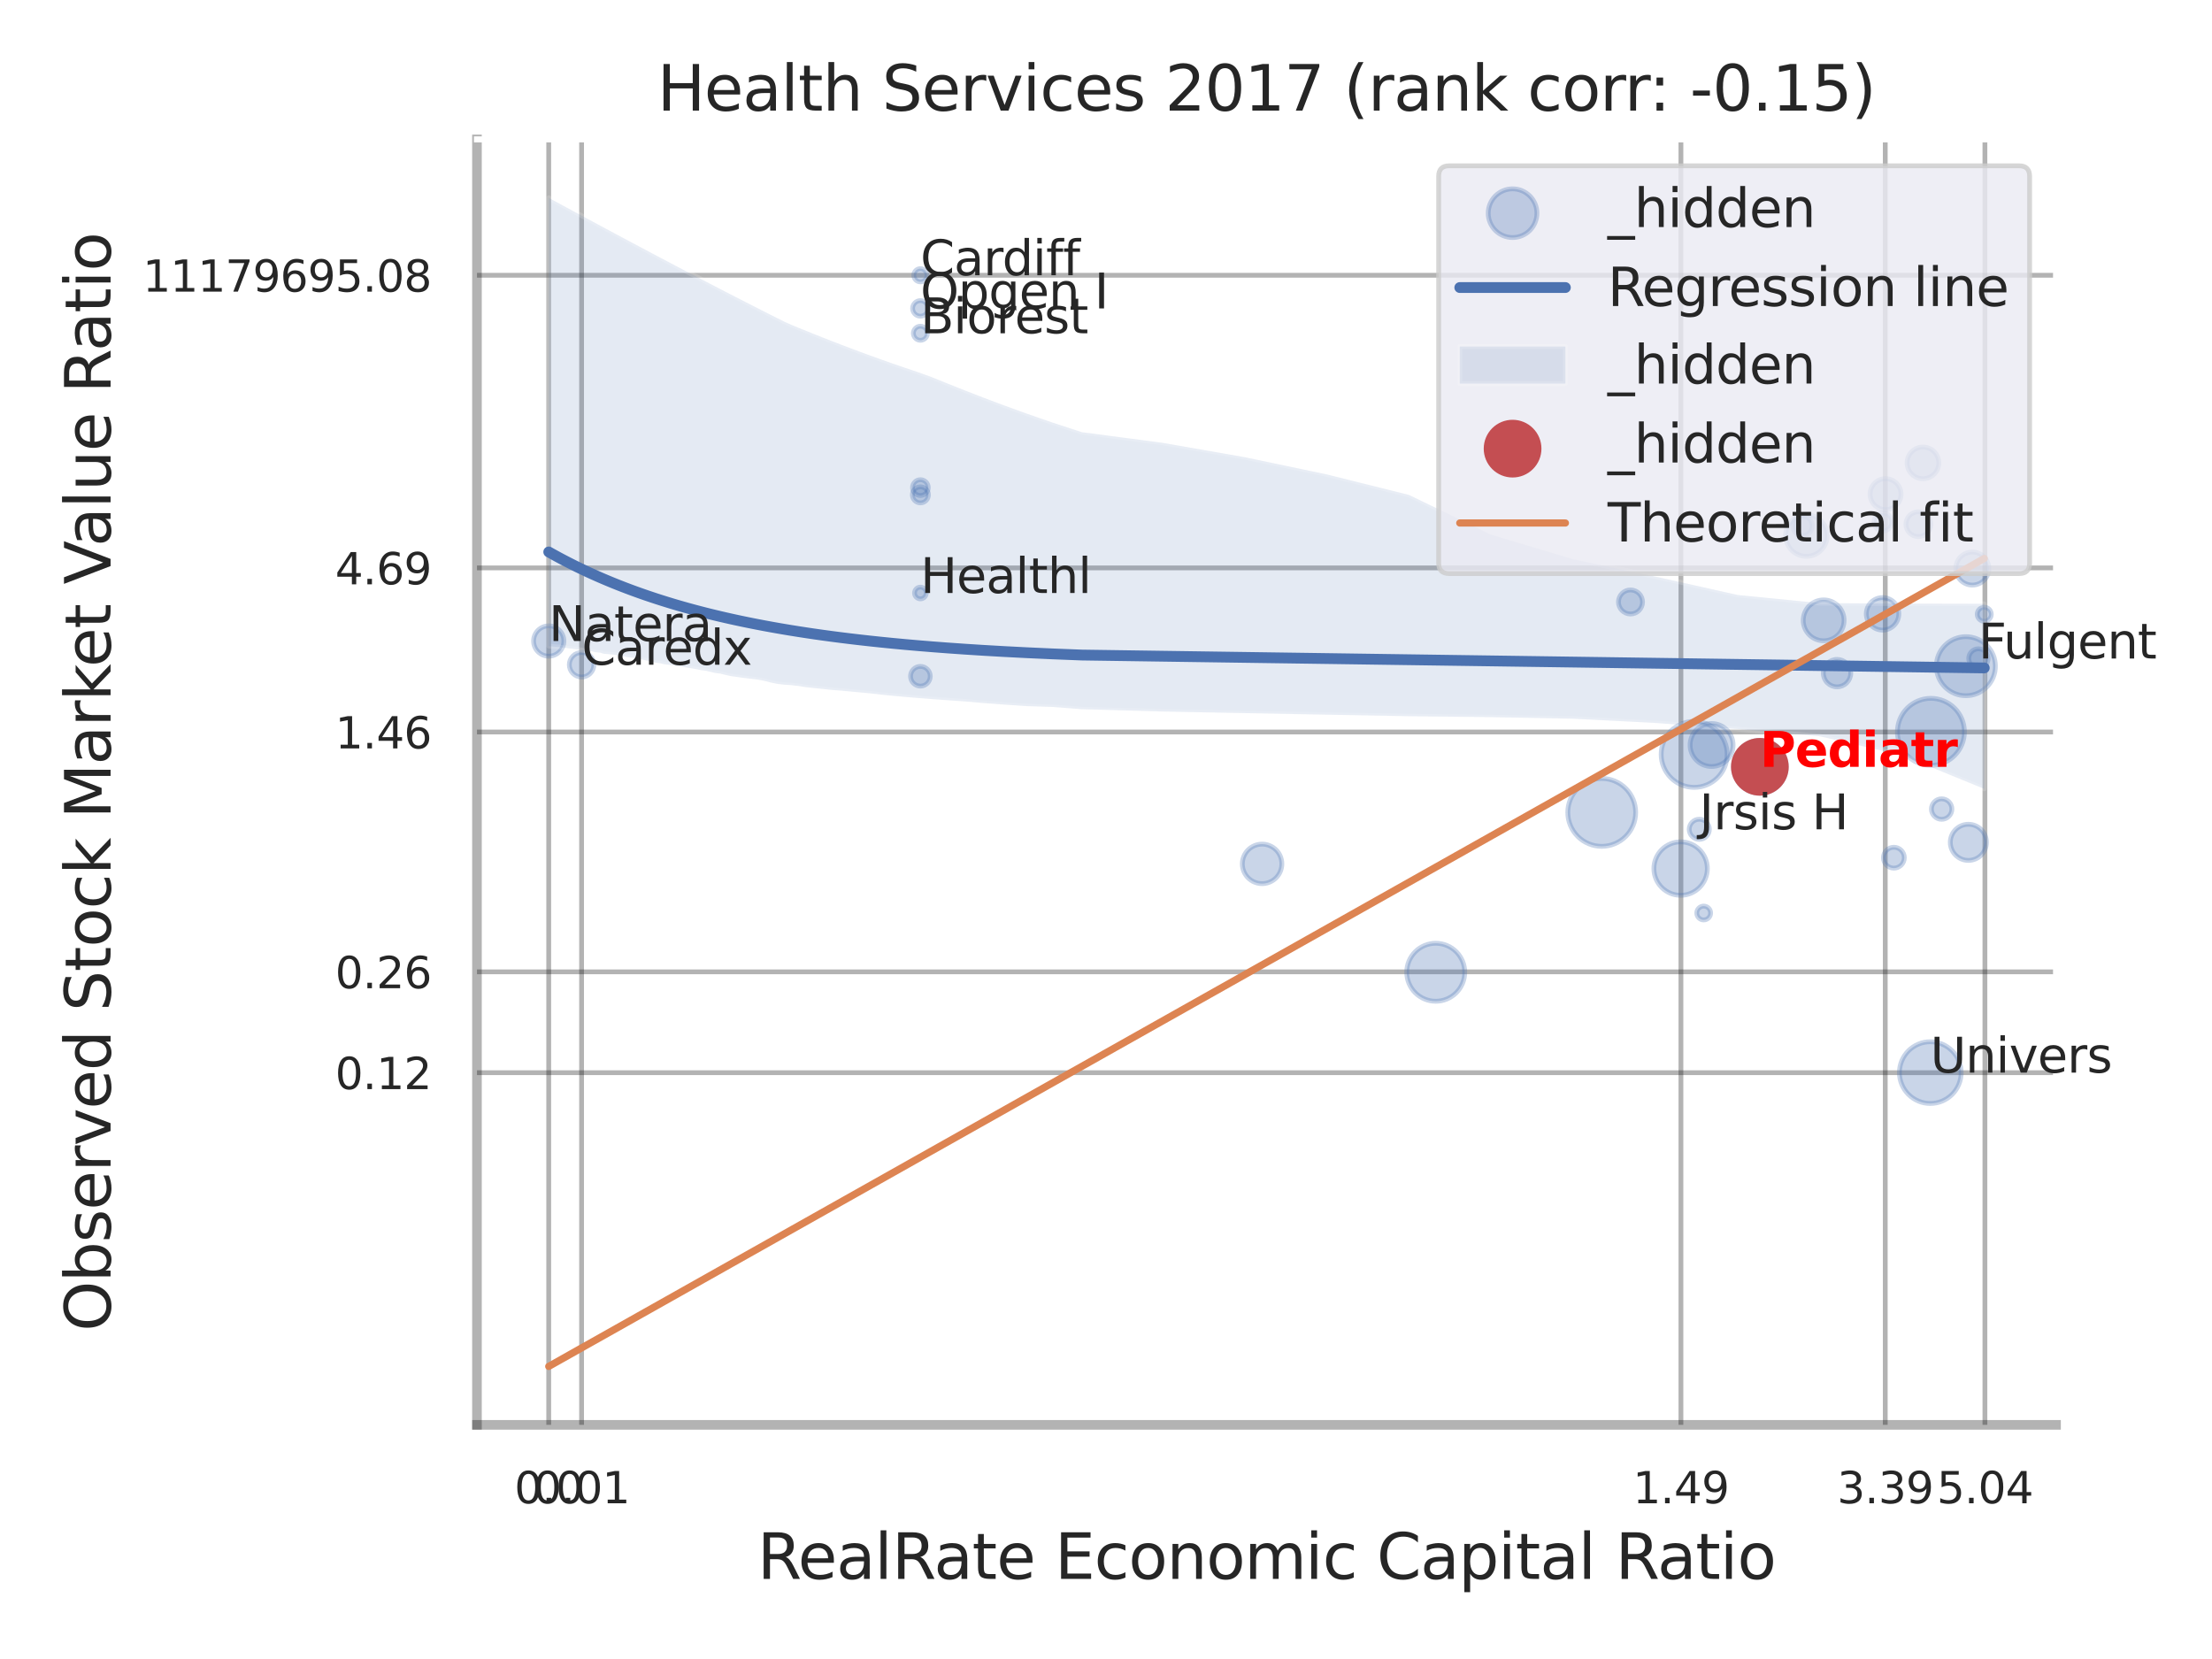 <?xml version="1.0" encoding="utf-8" standalone="no"?>
<!DOCTYPE svg PUBLIC "-//W3C//DTD SVG 1.1//EN"
  "http://www.w3.org/Graphics/SVG/1.1/DTD/svg11.dtd">
<svg xmlns:xlink="http://www.w3.org/1999/xlink" width="460.8pt" height="345.6pt" viewBox="0 0 460.8 345.6" xmlns="http://www.w3.org/2000/svg" version="1.1">
 <defs>
  <style type="text/css">*{stroke-linejoin: round; stroke-linecap: butt}</style>
 </defs>
 <g id="figure_1">
  <g id="patch_1">
   <path d="M 0 345.6 
L 460.8 345.6 
L 460.8 0 
L 0 0 
z
" style="fill: #ffffff"/>
  </g>
  <g id="axes_1">
   <g id="patch_2">
    <path d="M 99.36 296.82 
L 428.308 296.82 
L 428.308 29.04 
L 99.36 29.04 
z
" style="fill: #ffffff"/>
   </g>
   <g id="matplotlib.axis_1">
    <g id="xtick_1">
     <g id="line2d_1">
      <path d="M 114.307 296.82 
L 114.307 29.04 
" clip-path="url(#pc2fd428ad3)" style="fill: none; stroke: #000000; stroke-opacity: 0.3; stroke-linecap: round"/>
     </g>
     <g id="text_1">
      <!-- 0.0 -->
      <g style="fill: #262626" transform="translate(107.151 313.159) scale(0.09 -0.09)">
       <defs>
        <path id="DejaVuSans-30" d="M 2034 4250 
Q 1547 4250 1301 3770 
Q 1056 3291 1056 2328 
Q 1056 1369 1301 889 
Q 1547 409 2034 409 
Q 2525 409 2770 889 
Q 3016 1369 3016 2328 
Q 3016 3291 2770 3770 
Q 2525 4250 2034 4250 
z
M 2034 4750 
Q 2819 4750 3233 4129 
Q 3647 3509 3647 2328 
Q 3647 1150 3233 529 
Q 2819 -91 2034 -91 
Q 1250 -91 836 529 
Q 422 1150 422 2328 
Q 422 3509 836 4129 
Q 1250 4750 2034 4750 
z
" transform="scale(0.016)"/>
        <path id="DejaVuSans-2e" d="M 684 794 
L 1344 794 
L 1344 0 
L 684 0 
L 684 794 
z
" transform="scale(0.016)"/>
       </defs>
       <use xlink:href="#DejaVuSans-30"/>
       <use xlink:href="#DejaVuSans-2e" transform="translate(63.623 0)"/>
       <use xlink:href="#DejaVuSans-30" transform="translate(95.41 0)"/>
      </g>
     </g>
    </g>
    <g id="xtick_2">
     <g id="line2d_2">
      <path d="M 121.155 296.82 
L 121.155 29.04 
" clip-path="url(#pc2fd428ad3)" style="fill: none; stroke: #000000; stroke-opacity: 0.3; stroke-linecap: round"/>
     </g>
     <g id="text_2">
      <!-- 0.01 -->
      <g style="fill: #262626" transform="translate(111.136 313.159) scale(0.09 -0.09)">
       <defs>
        <path id="DejaVuSans-31" d="M 794 531 
L 1825 531 
L 1825 4091 
L 703 3866 
L 703 4441 
L 1819 4666 
L 2450 4666 
L 2450 531 
L 3481 531 
L 3481 0 
L 794 0 
L 794 531 
z
" transform="scale(0.016)"/>
       </defs>
       <use xlink:href="#DejaVuSans-30"/>
       <use xlink:href="#DejaVuSans-2e" transform="translate(63.623 0)"/>
       <use xlink:href="#DejaVuSans-30" transform="translate(95.41 0)"/>
       <use xlink:href="#DejaVuSans-31" transform="translate(159.033 0)"/>
      </g>
     </g>
    </g>
    <g id="xtick_3">
     <g id="line2d_3">
      <path d="M 350.166 296.82 
L 350.166 29.04 
" clip-path="url(#pc2fd428ad3)" style="fill: none; stroke: #000000; stroke-opacity: 0.3; stroke-linecap: round"/>
     </g>
     <g id="text_3">
      <!-- 1.49 -->
      <g style="fill: #262626" transform="translate(340.146 313.159) scale(0.09 -0.09)">
       <defs>
        <path id="DejaVuSans-34" d="M 2419 4116 
L 825 1625 
L 2419 1625 
L 2419 4116 
z
M 2253 4666 
L 3047 4666 
L 3047 1625 
L 3713 1625 
L 3713 1100 
L 3047 1100 
L 3047 0 
L 2419 0 
L 2419 1100 
L 313 1100 
L 313 1709 
L 2253 4666 
z
" transform="scale(0.016)"/>
        <path id="DejaVuSans-39" d="M 703 97 
L 703 672 
Q 941 559 1184 500 
Q 1428 441 1663 441 
Q 2288 441 2617 861 
Q 2947 1281 2994 2138 
Q 2813 1869 2534 1725 
Q 2256 1581 1919 1581 
Q 1219 1581 811 2004 
Q 403 2428 403 3163 
Q 403 3881 828 4315 
Q 1253 4750 1959 4750 
Q 2769 4750 3195 4129 
Q 3622 3509 3622 2328 
Q 3622 1225 3098 567 
Q 2575 -91 1691 -91 
Q 1453 -91 1209 -44 
Q 966 3 703 97 
z
M 1959 2075 
Q 2384 2075 2632 2365 
Q 2881 2656 2881 3163 
Q 2881 3666 2632 3958 
Q 2384 4250 1959 4250 
Q 1534 4250 1286 3958 
Q 1038 3666 1038 3163 
Q 1038 2656 1286 2365 
Q 1534 2075 1959 2075 
z
" transform="scale(0.016)"/>
       </defs>
       <use xlink:href="#DejaVuSans-31"/>
       <use xlink:href="#DejaVuSans-2e" transform="translate(63.623 0)"/>
       <use xlink:href="#DejaVuSans-34" transform="translate(95.41 0)"/>
       <use xlink:href="#DejaVuSans-39" transform="translate(159.033 0)"/>
      </g>
     </g>
    </g>
    <g id="xtick_4">
     <g id="line2d_4">
      <path d="M 392.732 296.82 
L 392.732 29.04 
" clip-path="url(#pc2fd428ad3)" style="fill: none; stroke: #000000; stroke-opacity: 0.3; stroke-linecap: round"/>
     </g>
     <g id="text_4">
      <!-- 3.39 -->
      <g style="fill: #262626" transform="translate(382.713 313.159) scale(0.09 -0.09)">
       <defs>
        <path id="DejaVuSans-33" d="M 2597 2516 
Q 3050 2419 3304 2112 
Q 3559 1806 3559 1356 
Q 3559 666 3084 287 
Q 2609 -91 1734 -91 
Q 1441 -91 1130 -33 
Q 819 25 488 141 
L 488 750 
Q 750 597 1062 519 
Q 1375 441 1716 441 
Q 2309 441 2620 675 
Q 2931 909 2931 1356 
Q 2931 1769 2642 2001 
Q 2353 2234 1838 2234 
L 1294 2234 
L 1294 2753 
L 1863 2753 
Q 2328 2753 2575 2939 
Q 2822 3125 2822 3475 
Q 2822 3834 2567 4026 
Q 2313 4219 1838 4219 
Q 1578 4219 1281 4162 
Q 984 4106 628 3988 
L 628 4550 
Q 988 4650 1302 4700 
Q 1616 4750 1894 4750 
Q 2613 4750 3031 4423 
Q 3450 4097 3450 3541 
Q 3450 3153 3228 2886 
Q 3006 2619 2597 2516 
z
" transform="scale(0.016)"/>
       </defs>
       <use xlink:href="#DejaVuSans-33"/>
       <use xlink:href="#DejaVuSans-2e" transform="translate(63.623 0)"/>
       <use xlink:href="#DejaVuSans-33" transform="translate(95.41 0)"/>
       <use xlink:href="#DejaVuSans-39" transform="translate(159.033 0)"/>
      </g>
     </g>
    </g>
    <g id="xtick_5">
     <g id="line2d_5">
      <path d="M 413.496 296.82 
L 413.496 29.04 
" clip-path="url(#pc2fd428ad3)" style="fill: none; stroke: #000000; stroke-opacity: 0.3; stroke-linecap: round"/>
     </g>
     <g id="text_5">
      <!-- 5.04 -->
      <g style="fill: #262626" transform="translate(403.477 313.159) scale(0.09 -0.09)">
       <defs>
        <path id="DejaVuSans-35" d="M 691 4666 
L 3169 4666 
L 3169 4134 
L 1269 4134 
L 1269 2991 
Q 1406 3038 1543 3061 
Q 1681 3084 1819 3084 
Q 2600 3084 3056 2656 
Q 3513 2228 3513 1497 
Q 3513 744 3044 326 
Q 2575 -91 1722 -91 
Q 1428 -91 1123 -41 
Q 819 9 494 109 
L 494 744 
Q 775 591 1075 516 
Q 1375 441 1709 441 
Q 2250 441 2565 725 
Q 2881 1009 2881 1497 
Q 2881 1984 2565 2268 
Q 2250 2553 1709 2553 
Q 1456 2553 1204 2497 
Q 953 2441 691 2322 
L 691 4666 
z
" transform="scale(0.016)"/>
       </defs>
       <use xlink:href="#DejaVuSans-35"/>
       <use xlink:href="#DejaVuSans-2e" transform="translate(63.623 0)"/>
       <use xlink:href="#DejaVuSans-30" transform="translate(95.41 0)"/>
       <use xlink:href="#DejaVuSans-34" transform="translate(159.033 0)"/>
      </g>
     </g>
    </g>
    <g id="xtick_6"/>
    <g id="xtick_7"/>
    <g id="xtick_8"/>
    <g id="text_6">
     <!-- RealRate Economic Capital Ratio -->
     <g style="fill: #262626" transform="translate(157.78 328.908) scale(0.13 -0.13)">
      <defs>
       <path id="DejaVuSans-52" d="M 2841 2188 
Q 3044 2119 3236 1894 
Q 3428 1669 3622 1275 
L 4263 0 
L 3584 0 
L 2988 1197 
Q 2756 1666 2539 1819 
Q 2322 1972 1947 1972 
L 1259 1972 
L 1259 0 
L 628 0 
L 628 4666 
L 2053 4666 
Q 2853 4666 3247 4331 
Q 3641 3997 3641 3322 
Q 3641 2881 3436 2590 
Q 3231 2300 2841 2188 
z
M 1259 4147 
L 1259 2491 
L 2053 2491 
Q 2509 2491 2742 2702 
Q 2975 2913 2975 3322 
Q 2975 3731 2742 3939 
Q 2509 4147 2053 4147 
L 1259 4147 
z
" transform="scale(0.016)"/>
       <path id="DejaVuSans-65" d="M 3597 1894 
L 3597 1613 
L 953 1613 
Q 991 1019 1311 708 
Q 1631 397 2203 397 
Q 2534 397 2845 478 
Q 3156 559 3463 722 
L 3463 178 
Q 3153 47 2828 -22 
Q 2503 -91 2169 -91 
Q 1331 -91 842 396 
Q 353 884 353 1716 
Q 353 2575 817 3079 
Q 1281 3584 2069 3584 
Q 2775 3584 3186 3129 
Q 3597 2675 3597 1894 
z
M 3022 2063 
Q 3016 2534 2758 2815 
Q 2500 3097 2075 3097 
Q 1594 3097 1305 2825 
Q 1016 2553 972 2059 
L 3022 2063 
z
" transform="scale(0.016)"/>
       <path id="DejaVuSans-61" d="M 2194 1759 
Q 1497 1759 1228 1600 
Q 959 1441 959 1056 
Q 959 750 1161 570 
Q 1363 391 1709 391 
Q 2188 391 2477 730 
Q 2766 1069 2766 1631 
L 2766 1759 
L 2194 1759 
z
M 3341 1997 
L 3341 0 
L 2766 0 
L 2766 531 
Q 2569 213 2275 61 
Q 1981 -91 1556 -91 
Q 1019 -91 701 211 
Q 384 513 384 1019 
Q 384 1609 779 1909 
Q 1175 2209 1959 2209 
L 2766 2209 
L 2766 2266 
Q 2766 2663 2505 2880 
Q 2244 3097 1772 3097 
Q 1472 3097 1187 3025 
Q 903 2953 641 2809 
L 641 3341 
Q 956 3463 1253 3523 
Q 1550 3584 1831 3584 
Q 2591 3584 2966 3190 
Q 3341 2797 3341 1997 
z
" transform="scale(0.016)"/>
       <path id="DejaVuSans-6c" d="M 603 4863 
L 1178 4863 
L 1178 0 
L 603 0 
L 603 4863 
z
" transform="scale(0.016)"/>
       <path id="DejaVuSans-74" d="M 1172 4494 
L 1172 3500 
L 2356 3500 
L 2356 3053 
L 1172 3053 
L 1172 1153 
Q 1172 725 1289 603 
Q 1406 481 1766 481 
L 2356 481 
L 2356 0 
L 1766 0 
Q 1100 0 847 248 
Q 594 497 594 1153 
L 594 3053 
L 172 3053 
L 172 3500 
L 594 3500 
L 594 4494 
L 1172 4494 
z
" transform="scale(0.016)"/>
       <path id="DejaVuSans-20" transform="scale(0.016)"/>
       <path id="DejaVuSans-45" d="M 628 4666 
L 3578 4666 
L 3578 4134 
L 1259 4134 
L 1259 2753 
L 3481 2753 
L 3481 2222 
L 1259 2222 
L 1259 531 
L 3634 531 
L 3634 0 
L 628 0 
L 628 4666 
z
" transform="scale(0.016)"/>
       <path id="DejaVuSans-63" d="M 3122 3366 
L 3122 2828 
Q 2878 2963 2633 3030 
Q 2388 3097 2138 3097 
Q 1578 3097 1268 2742 
Q 959 2388 959 1747 
Q 959 1106 1268 751 
Q 1578 397 2138 397 
Q 2388 397 2633 464 
Q 2878 531 3122 666 
L 3122 134 
Q 2881 22 2623 -34 
Q 2366 -91 2075 -91 
Q 1284 -91 818 406 
Q 353 903 353 1747 
Q 353 2603 823 3093 
Q 1294 3584 2113 3584 
Q 2378 3584 2631 3529 
Q 2884 3475 3122 3366 
z
" transform="scale(0.016)"/>
       <path id="DejaVuSans-6f" d="M 1959 3097 
Q 1497 3097 1228 2736 
Q 959 2375 959 1747 
Q 959 1119 1226 758 
Q 1494 397 1959 397 
Q 2419 397 2687 759 
Q 2956 1122 2956 1747 
Q 2956 2369 2687 2733 
Q 2419 3097 1959 3097 
z
M 1959 3584 
Q 2709 3584 3137 3096 
Q 3566 2609 3566 1747 
Q 3566 888 3137 398 
Q 2709 -91 1959 -91 
Q 1206 -91 779 398 
Q 353 888 353 1747 
Q 353 2609 779 3096 
Q 1206 3584 1959 3584 
z
" transform="scale(0.016)"/>
       <path id="DejaVuSans-6e" d="M 3513 2113 
L 3513 0 
L 2938 0 
L 2938 2094 
Q 2938 2591 2744 2837 
Q 2550 3084 2163 3084 
Q 1697 3084 1428 2787 
Q 1159 2491 1159 1978 
L 1159 0 
L 581 0 
L 581 3500 
L 1159 3500 
L 1159 2956 
Q 1366 3272 1645 3428 
Q 1925 3584 2291 3584 
Q 2894 3584 3203 3211 
Q 3513 2838 3513 2113 
z
" transform="scale(0.016)"/>
       <path id="DejaVuSans-6d" d="M 3328 2828 
Q 3544 3216 3844 3400 
Q 4144 3584 4550 3584 
Q 5097 3584 5394 3201 
Q 5691 2819 5691 2113 
L 5691 0 
L 5113 0 
L 5113 2094 
Q 5113 2597 4934 2840 
Q 4756 3084 4391 3084 
Q 3944 3084 3684 2787 
Q 3425 2491 3425 1978 
L 3425 0 
L 2847 0 
L 2847 2094 
Q 2847 2600 2669 2842 
Q 2491 3084 2119 3084 
Q 1678 3084 1418 2786 
Q 1159 2488 1159 1978 
L 1159 0 
L 581 0 
L 581 3500 
L 1159 3500 
L 1159 2956 
Q 1356 3278 1631 3431 
Q 1906 3584 2284 3584 
Q 2666 3584 2933 3390 
Q 3200 3197 3328 2828 
z
" transform="scale(0.016)"/>
       <path id="DejaVuSans-69" d="M 603 3500 
L 1178 3500 
L 1178 0 
L 603 0 
L 603 3500 
z
M 603 4863 
L 1178 4863 
L 1178 4134 
L 603 4134 
L 603 4863 
z
" transform="scale(0.016)"/>
       <path id="DejaVuSans-43" d="M 4122 4306 
L 4122 3641 
Q 3803 3938 3442 4084 
Q 3081 4231 2675 4231 
Q 1875 4231 1450 3742 
Q 1025 3253 1025 2328 
Q 1025 1406 1450 917 
Q 1875 428 2675 428 
Q 3081 428 3442 575 
Q 3803 722 4122 1019 
L 4122 359 
Q 3791 134 3420 21 
Q 3050 -91 2638 -91 
Q 1578 -91 968 557 
Q 359 1206 359 2328 
Q 359 3453 968 4101 
Q 1578 4750 2638 4750 
Q 3056 4750 3426 4639 
Q 3797 4528 4122 4306 
z
" transform="scale(0.016)"/>
       <path id="DejaVuSans-70" d="M 1159 525 
L 1159 -1331 
L 581 -1331 
L 581 3500 
L 1159 3500 
L 1159 2969 
Q 1341 3281 1617 3432 
Q 1894 3584 2278 3584 
Q 2916 3584 3314 3078 
Q 3713 2572 3713 1747 
Q 3713 922 3314 415 
Q 2916 -91 2278 -91 
Q 1894 -91 1617 61 
Q 1341 213 1159 525 
z
M 3116 1747 
Q 3116 2381 2855 2742 
Q 2594 3103 2138 3103 
Q 1681 3103 1420 2742 
Q 1159 2381 1159 1747 
Q 1159 1113 1420 752 
Q 1681 391 2138 391 
Q 2594 391 2855 752 
Q 3116 1113 3116 1747 
z
" transform="scale(0.016)"/>
      </defs>
      <use xlink:href="#DejaVuSans-52"/>
      <use xlink:href="#DejaVuSans-65" transform="translate(64.982 0)"/>
      <use xlink:href="#DejaVuSans-61" transform="translate(126.506 0)"/>
      <use xlink:href="#DejaVuSans-6c" transform="translate(187.785 0)"/>
      <use xlink:href="#DejaVuSans-52" transform="translate(215.568 0)"/>
      <use xlink:href="#DejaVuSans-61" transform="translate(282.801 0)"/>
      <use xlink:href="#DejaVuSans-74" transform="translate(344.08 0)"/>
      <use xlink:href="#DejaVuSans-65" transform="translate(383.289 0)"/>
      <use xlink:href="#DejaVuSans-20" transform="translate(444.812 0)"/>
      <use xlink:href="#DejaVuSans-45" transform="translate(476.6 0)"/>
      <use xlink:href="#DejaVuSans-63" transform="translate(539.783 0)"/>
      <use xlink:href="#DejaVuSans-6f" transform="translate(594.764 0)"/>
      <use xlink:href="#DejaVuSans-6e" transform="translate(655.945 0)"/>
      <use xlink:href="#DejaVuSans-6f" transform="translate(719.324 0)"/>
      <use xlink:href="#DejaVuSans-6d" transform="translate(780.506 0)"/>
      <use xlink:href="#DejaVuSans-69" transform="translate(877.918 0)"/>
      <use xlink:href="#DejaVuSans-63" transform="translate(905.701 0)"/>
      <use xlink:href="#DejaVuSans-20" transform="translate(960.682 0)"/>
      <use xlink:href="#DejaVuSans-43" transform="translate(992.469 0)"/>
      <use xlink:href="#DejaVuSans-61" transform="translate(1062.293 0)"/>
      <use xlink:href="#DejaVuSans-70" transform="translate(1123.572 0)"/>
      <use xlink:href="#DejaVuSans-69" transform="translate(1187.049 0)"/>
      <use xlink:href="#DejaVuSans-74" transform="translate(1214.832 0)"/>
      <use xlink:href="#DejaVuSans-61" transform="translate(1254.041 0)"/>
      <use xlink:href="#DejaVuSans-6c" transform="translate(1315.32 0)"/>
      <use xlink:href="#DejaVuSans-20" transform="translate(1343.104 0)"/>
      <use xlink:href="#DejaVuSans-52" transform="translate(1374.891 0)"/>
      <use xlink:href="#DejaVuSans-61" transform="translate(1442.123 0)"/>
      <use xlink:href="#DejaVuSans-74" transform="translate(1503.402 0)"/>
      <use xlink:href="#DejaVuSans-69" transform="translate(1542.611 0)"/>
      <use xlink:href="#DejaVuSans-6f" transform="translate(1570.395 0)"/>
     </g>
    </g>
   </g>
   <g id="matplotlib.axis_2">
    <g id="ytick_1">
     <g id="line2d_6">
      <path d="M 99.36 223.461 
L 428.308 223.461 
" clip-path="url(#pc2fd428ad3)" style="fill: none; stroke: #000000; stroke-opacity: 0.3; stroke-linecap: round"/>
     </g>
     <g id="text_7">
      <!-- 0.12 -->
      <g style="fill: #262626" transform="translate(69.821 226.88) scale(0.09 -0.09)">
       <defs>
        <path id="DejaVuSans-32" d="M 1228 531 
L 3431 531 
L 3431 0 
L 469 0 
L 469 531 
Q 828 903 1448 1529 
Q 2069 2156 2228 2338 
Q 2531 2678 2651 2914 
Q 2772 3150 2772 3378 
Q 2772 3750 2511 3984 
Q 2250 4219 1831 4219 
Q 1534 4219 1204 4116 
Q 875 4013 500 3803 
L 500 4441 
Q 881 4594 1212 4672 
Q 1544 4750 1819 4750 
Q 2544 4750 2975 4387 
Q 3406 4025 3406 3419 
Q 3406 3131 3298 2873 
Q 3191 2616 2906 2266 
Q 2828 2175 2409 1742 
Q 1991 1309 1228 531 
z
" transform="scale(0.016)"/>
       </defs>
       <use xlink:href="#DejaVuSans-30"/>
       <use xlink:href="#DejaVuSans-2e" transform="translate(63.623 0)"/>
       <use xlink:href="#DejaVuSans-31" transform="translate(95.41 0)"/>
       <use xlink:href="#DejaVuSans-32" transform="translate(159.033 0)"/>
      </g>
     </g>
    </g>
    <g id="ytick_2">
     <g id="line2d_7">
      <path d="M 99.36 202.448 
L 428.308 202.448 
" clip-path="url(#pc2fd428ad3)" style="fill: none; stroke: #000000; stroke-opacity: 0.3; stroke-linecap: round"/>
     </g>
     <g id="text_8">
      <!-- 0.26 -->
      <g style="fill: #262626" transform="translate(69.821 205.867) scale(0.09 -0.09)">
       <defs>
        <path id="DejaVuSans-36" d="M 2113 2584 
Q 1688 2584 1439 2293 
Q 1191 2003 1191 1497 
Q 1191 994 1439 701 
Q 1688 409 2113 409 
Q 2538 409 2786 701 
Q 3034 994 3034 1497 
Q 3034 2003 2786 2293 
Q 2538 2584 2113 2584 
z
M 3366 4563 
L 3366 3988 
Q 3128 4100 2886 4159 
Q 2644 4219 2406 4219 
Q 1781 4219 1451 3797 
Q 1122 3375 1075 2522 
Q 1259 2794 1537 2939 
Q 1816 3084 2150 3084 
Q 2853 3084 3261 2657 
Q 3669 2231 3669 1497 
Q 3669 778 3244 343 
Q 2819 -91 2113 -91 
Q 1303 -91 875 529 
Q 447 1150 447 2328 
Q 447 3434 972 4092 
Q 1497 4750 2381 4750 
Q 2619 4750 2861 4703 
Q 3103 4656 3366 4563 
z
" transform="scale(0.016)"/>
       </defs>
       <use xlink:href="#DejaVuSans-30"/>
       <use xlink:href="#DejaVuSans-2e" transform="translate(63.623 0)"/>
       <use xlink:href="#DejaVuSans-32" transform="translate(95.41 0)"/>
       <use xlink:href="#DejaVuSans-36" transform="translate(159.033 0)"/>
      </g>
     </g>
    </g>
    <g id="ytick_3">
     <g id="line2d_8">
      <path d="M 99.36 152.488 
L 428.308 152.488 
" clip-path="url(#pc2fd428ad3)" style="fill: none; stroke: #000000; stroke-opacity: 0.3; stroke-linecap: round"/>
     </g>
     <g id="text_9">
      <!-- 1.46 -->
      <g style="fill: #262626" transform="translate(69.821 155.907) scale(0.09 -0.09)">
       <use xlink:href="#DejaVuSans-31"/>
       <use xlink:href="#DejaVuSans-2e" transform="translate(63.623 0)"/>
       <use xlink:href="#DejaVuSans-34" transform="translate(95.41 0)"/>
       <use xlink:href="#DejaVuSans-36" transform="translate(159.033 0)"/>
      </g>
     </g>
    </g>
    <g id="ytick_4">
     <g id="line2d_9">
      <path d="M 99.36 118.305 
L 428.308 118.305 
" clip-path="url(#pc2fd428ad3)" style="fill: none; stroke: #000000; stroke-opacity: 0.3; stroke-linecap: round"/>
     </g>
     <g id="text_10">
      <!-- 4.69 -->
      <g style="fill: #262626" transform="translate(69.821 121.724) scale(0.09 -0.09)">
       <use xlink:href="#DejaVuSans-34"/>
       <use xlink:href="#DejaVuSans-2e" transform="translate(63.623 0)"/>
       <use xlink:href="#DejaVuSans-36" transform="translate(95.41 0)"/>
       <use xlink:href="#DejaVuSans-39" transform="translate(159.033 0)"/>
      </g>
     </g>
    </g>
    <g id="ytick_5">
     <g id="line2d_10">
      <path d="M 99.36 57.339 
L 428.308 57.339 
" clip-path="url(#pc2fd428ad3)" style="fill: none; stroke: #000000; stroke-opacity: 0.3; stroke-linecap: round"/>
     </g>
     <g id="text_11">
      <!-- 11179695.08 -->
      <g style="fill: #262626" transform="translate(29.737 60.758) scale(0.09 -0.09)">
       <defs>
        <path id="DejaVuSans-37" d="M 525 4666 
L 3525 4666 
L 3525 4397 
L 1831 0 
L 1172 0 
L 2766 4134 
L 525 4134 
L 525 4666 
z
" transform="scale(0.016)"/>
        <path id="DejaVuSans-38" d="M 2034 2216 
Q 1584 2216 1326 1975 
Q 1069 1734 1069 1313 
Q 1069 891 1326 650 
Q 1584 409 2034 409 
Q 2484 409 2743 651 
Q 3003 894 3003 1313 
Q 3003 1734 2745 1975 
Q 2488 2216 2034 2216 
z
M 1403 2484 
Q 997 2584 770 2862 
Q 544 3141 544 3541 
Q 544 4100 942 4425 
Q 1341 4750 2034 4750 
Q 2731 4750 3128 4425 
Q 3525 4100 3525 3541 
Q 3525 3141 3298 2862 
Q 3072 2584 2669 2484 
Q 3125 2378 3379 2068 
Q 3634 1759 3634 1313 
Q 3634 634 3220 271 
Q 2806 -91 2034 -91 
Q 1263 -91 848 271 
Q 434 634 434 1313 
Q 434 1759 690 2068 
Q 947 2378 1403 2484 
z
M 1172 3481 
Q 1172 3119 1398 2916 
Q 1625 2713 2034 2713 
Q 2441 2713 2670 2916 
Q 2900 3119 2900 3481 
Q 2900 3844 2670 4047 
Q 2441 4250 2034 4250 
Q 1625 4250 1398 4047 
Q 1172 3844 1172 3481 
z
" transform="scale(0.016)"/>
       </defs>
       <use xlink:href="#DejaVuSans-31"/>
       <use xlink:href="#DejaVuSans-31" transform="translate(63.623 0)"/>
       <use xlink:href="#DejaVuSans-31" transform="translate(127.246 0)"/>
       <use xlink:href="#DejaVuSans-37" transform="translate(190.869 0)"/>
       <use xlink:href="#DejaVuSans-39" transform="translate(254.492 0)"/>
       <use xlink:href="#DejaVuSans-36" transform="translate(318.115 0)"/>
       <use xlink:href="#DejaVuSans-39" transform="translate(381.738 0)"/>
       <use xlink:href="#DejaVuSans-35" transform="translate(445.361 0)"/>
       <use xlink:href="#DejaVuSans-2e" transform="translate(508.984 0)"/>
       <use xlink:href="#DejaVuSans-30" transform="translate(540.771 0)"/>
       <use xlink:href="#DejaVuSans-38" transform="translate(604.395 0)"/>
      </g>
     </g>
    </g>
    <g id="ytick_6"/>
    <g id="ytick_7"/>
    <g id="ytick_8"/>
    <g id="ytick_9"/>
    <g id="ytick_10"/>
    <g id="text_12">
     <!-- Observed Stock Market Value Ratio -->
     <g style="fill: #262626" transform="translate(23.034 277.332) rotate(-90) scale(0.13 -0.13)">
      <defs>
       <path id="DejaVuSans-4f" d="M 2522 4238 
Q 1834 4238 1429 3725 
Q 1025 3213 1025 2328 
Q 1025 1447 1429 934 
Q 1834 422 2522 422 
Q 3209 422 3611 934 
Q 4013 1447 4013 2328 
Q 4013 3213 3611 3725 
Q 3209 4238 2522 4238 
z
M 2522 4750 
Q 3503 4750 4090 4092 
Q 4678 3434 4678 2328 
Q 4678 1225 4090 567 
Q 3503 -91 2522 -91 
Q 1538 -91 948 565 
Q 359 1222 359 2328 
Q 359 3434 948 4092 
Q 1538 4750 2522 4750 
z
" transform="scale(0.016)"/>
       <path id="DejaVuSans-62" d="M 3116 1747 
Q 3116 2381 2855 2742 
Q 2594 3103 2138 3103 
Q 1681 3103 1420 2742 
Q 1159 2381 1159 1747 
Q 1159 1113 1420 752 
Q 1681 391 2138 391 
Q 2594 391 2855 752 
Q 3116 1113 3116 1747 
z
M 1159 2969 
Q 1341 3281 1617 3432 
Q 1894 3584 2278 3584 
Q 2916 3584 3314 3078 
Q 3713 2572 3713 1747 
Q 3713 922 3314 415 
Q 2916 -91 2278 -91 
Q 1894 -91 1617 61 
Q 1341 213 1159 525 
L 1159 0 
L 581 0 
L 581 4863 
L 1159 4863 
L 1159 2969 
z
" transform="scale(0.016)"/>
       <path id="DejaVuSans-73" d="M 2834 3397 
L 2834 2853 
Q 2591 2978 2328 3040 
Q 2066 3103 1784 3103 
Q 1356 3103 1142 2972 
Q 928 2841 928 2578 
Q 928 2378 1081 2264 
Q 1234 2150 1697 2047 
L 1894 2003 
Q 2506 1872 2764 1633 
Q 3022 1394 3022 966 
Q 3022 478 2636 193 
Q 2250 -91 1575 -91 
Q 1294 -91 989 -36 
Q 684 19 347 128 
L 347 722 
Q 666 556 975 473 
Q 1284 391 1588 391 
Q 1994 391 2212 530 
Q 2431 669 2431 922 
Q 2431 1156 2273 1281 
Q 2116 1406 1581 1522 
L 1381 1569 
Q 847 1681 609 1914 
Q 372 2147 372 2553 
Q 372 3047 722 3315 
Q 1072 3584 1716 3584 
Q 2034 3584 2315 3537 
Q 2597 3491 2834 3397 
z
" transform="scale(0.016)"/>
       <path id="DejaVuSans-72" d="M 2631 2963 
Q 2534 3019 2420 3045 
Q 2306 3072 2169 3072 
Q 1681 3072 1420 2755 
Q 1159 2438 1159 1844 
L 1159 0 
L 581 0 
L 581 3500 
L 1159 3500 
L 1159 2956 
Q 1341 3275 1631 3429 
Q 1922 3584 2338 3584 
Q 2397 3584 2469 3576 
Q 2541 3569 2628 3553 
L 2631 2963 
z
" transform="scale(0.016)"/>
       <path id="DejaVuSans-76" d="M 191 3500 
L 800 3500 
L 1894 563 
L 2988 3500 
L 3597 3500 
L 2284 0 
L 1503 0 
L 191 3500 
z
" transform="scale(0.016)"/>
       <path id="DejaVuSans-64" d="M 2906 2969 
L 2906 4863 
L 3481 4863 
L 3481 0 
L 2906 0 
L 2906 525 
Q 2725 213 2448 61 
Q 2172 -91 1784 -91 
Q 1150 -91 751 415 
Q 353 922 353 1747 
Q 353 2572 751 3078 
Q 1150 3584 1784 3584 
Q 2172 3584 2448 3432 
Q 2725 3281 2906 2969 
z
M 947 1747 
Q 947 1113 1208 752 
Q 1469 391 1925 391 
Q 2381 391 2643 752 
Q 2906 1113 2906 1747 
Q 2906 2381 2643 2742 
Q 2381 3103 1925 3103 
Q 1469 3103 1208 2742 
Q 947 2381 947 1747 
z
" transform="scale(0.016)"/>
       <path id="DejaVuSans-53" d="M 3425 4513 
L 3425 3897 
Q 3066 4069 2747 4153 
Q 2428 4238 2131 4238 
Q 1616 4238 1336 4038 
Q 1056 3838 1056 3469 
Q 1056 3159 1242 3001 
Q 1428 2844 1947 2747 
L 2328 2669 
Q 3034 2534 3370 2195 
Q 3706 1856 3706 1288 
Q 3706 609 3251 259 
Q 2797 -91 1919 -91 
Q 1588 -91 1214 -16 
Q 841 59 441 206 
L 441 856 
Q 825 641 1194 531 
Q 1563 422 1919 422 
Q 2459 422 2753 634 
Q 3047 847 3047 1241 
Q 3047 1584 2836 1778 
Q 2625 1972 2144 2069 
L 1759 2144 
Q 1053 2284 737 2584 
Q 422 2884 422 3419 
Q 422 4038 858 4394 
Q 1294 4750 2059 4750 
Q 2388 4750 2728 4690 
Q 3069 4631 3425 4513 
z
" transform="scale(0.016)"/>
       <path id="DejaVuSans-6b" d="M 581 4863 
L 1159 4863 
L 1159 1991 
L 2875 3500 
L 3609 3500 
L 1753 1863 
L 3688 0 
L 2938 0 
L 1159 1709 
L 1159 0 
L 581 0 
L 581 4863 
z
" transform="scale(0.016)"/>
       <path id="DejaVuSans-4d" d="M 628 4666 
L 1569 4666 
L 2759 1491 
L 3956 4666 
L 4897 4666 
L 4897 0 
L 4281 0 
L 4281 4097 
L 3078 897 
L 2444 897 
L 1241 4097 
L 1241 0 
L 628 0 
L 628 4666 
z
" transform="scale(0.016)"/>
       <path id="DejaVuSans-56" d="M 1831 0 
L 50 4666 
L 709 4666 
L 2188 738 
L 3669 4666 
L 4325 4666 
L 2547 0 
L 1831 0 
z
" transform="scale(0.016)"/>
       <path id="DejaVuSans-75" d="M 544 1381 
L 544 3500 
L 1119 3500 
L 1119 1403 
Q 1119 906 1312 657 
Q 1506 409 1894 409 
Q 2359 409 2629 706 
Q 2900 1003 2900 1516 
L 2900 3500 
L 3475 3500 
L 3475 0 
L 2900 0 
L 2900 538 
Q 2691 219 2414 64 
Q 2138 -91 1772 -91 
Q 1169 -91 856 284 
Q 544 659 544 1381 
z
M 1991 3584 
L 1991 3584 
z
" transform="scale(0.016)"/>
      </defs>
      <use xlink:href="#DejaVuSans-4f"/>
      <use xlink:href="#DejaVuSans-62" transform="translate(78.711 0)"/>
      <use xlink:href="#DejaVuSans-73" transform="translate(142.188 0)"/>
      <use xlink:href="#DejaVuSans-65" transform="translate(194.287 0)"/>
      <use xlink:href="#DejaVuSans-72" transform="translate(255.811 0)"/>
      <use xlink:href="#DejaVuSans-76" transform="translate(296.924 0)"/>
      <use xlink:href="#DejaVuSans-65" transform="translate(356.104 0)"/>
      <use xlink:href="#DejaVuSans-64" transform="translate(417.627 0)"/>
      <use xlink:href="#DejaVuSans-20" transform="translate(481.104 0)"/>
      <use xlink:href="#DejaVuSans-53" transform="translate(512.891 0)"/>
      <use xlink:href="#DejaVuSans-74" transform="translate(576.367 0)"/>
      <use xlink:href="#DejaVuSans-6f" transform="translate(615.576 0)"/>
      <use xlink:href="#DejaVuSans-63" transform="translate(676.758 0)"/>
      <use xlink:href="#DejaVuSans-6b" transform="translate(731.738 0)"/>
      <use xlink:href="#DejaVuSans-20" transform="translate(789.648 0)"/>
      <use xlink:href="#DejaVuSans-4d" transform="translate(821.436 0)"/>
      <use xlink:href="#DejaVuSans-61" transform="translate(907.715 0)"/>
      <use xlink:href="#DejaVuSans-72" transform="translate(968.994 0)"/>
      <use xlink:href="#DejaVuSans-6b" transform="translate(1010.107 0)"/>
      <use xlink:href="#DejaVuSans-65" transform="translate(1064.393 0)"/>
      <use xlink:href="#DejaVuSans-74" transform="translate(1125.916 0)"/>
      <use xlink:href="#DejaVuSans-20" transform="translate(1165.125 0)"/>
      <use xlink:href="#DejaVuSans-56" transform="translate(1196.912 0)"/>
      <use xlink:href="#DejaVuSans-61" transform="translate(1257.57 0)"/>
      <use xlink:href="#DejaVuSans-6c" transform="translate(1318.85 0)"/>
      <use xlink:href="#DejaVuSans-75" transform="translate(1346.633 0)"/>
      <use xlink:href="#DejaVuSans-65" transform="translate(1410.012 0)"/>
      <use xlink:href="#DejaVuSans-20" transform="translate(1471.535 0)"/>
      <use xlink:href="#DejaVuSans-52" transform="translate(1503.322 0)"/>
      <use xlink:href="#DejaVuSans-61" transform="translate(1570.555 0)"/>
      <use xlink:href="#DejaVuSans-74" transform="translate(1631.834 0)"/>
      <use xlink:href="#DejaVuSans-69" transform="translate(1671.043 0)"/>
      <use xlink:href="#DejaVuSans-6f" transform="translate(1698.826 0)"/>
     </g>
    </g>
   </g>
   <g id="PathCollection_1">
    <path d="M 376.308 115.898 
C 377.457 115.898 378.56 115.441 379.373 114.628 
C 380.186 113.815 380.643 112.712 380.643 111.562 
C 380.643 110.413 380.186 109.31 379.373 108.497 
C 378.56 107.684 377.457 107.227 376.308 107.227 
C 375.158 107.227 374.055 107.684 373.242 108.497 
C 372.429 109.31 371.972 110.413 371.972 111.562 
C 371.972 112.712 372.429 113.815 373.242 114.628 
C 374.055 115.441 375.158 115.898 376.308 115.898 
z
" clip-path="url(#pc2fd428ad3)" style="fill: #4c72b0; fill-opacity: 0.3; stroke: #4c72b0; stroke-opacity: 0.3"/>
    <path d="M 394.529 180.849 
C 395.106 180.849 395.659 180.62 396.067 180.212 
C 396.476 179.804 396.705 179.25 396.705 178.673 
C 396.705 178.096 396.476 177.542 396.067 177.134 
C 395.659 176.726 395.106 176.497 394.529 176.497 
C 393.952 176.497 393.398 176.726 392.99 177.134 
C 392.582 177.542 392.352 178.096 392.352 178.673 
C 392.352 179.25 392.582 179.804 392.99 180.212 
C 393.398 180.62 393.952 180.849 394.529 180.849 
z
" clip-path="url(#pc2fd428ad3)" style="fill: #4c72b0; fill-opacity: 0.3; stroke: #4c72b0; stroke-opacity: 0.3"/>
    <path d="M 399.631 111.789 
C 400.318 111.789 400.976 111.516 401.462 111.03 
C 401.948 110.545 402.22 109.886 402.22 109.199 
C 402.22 108.512 401.948 107.854 401.462 107.368 
C 400.976 106.882 400.318 106.61 399.631 106.61 
C 398.944 106.61 398.285 106.882 397.8 107.368 
C 397.314 107.854 397.041 108.512 397.041 109.199 
C 397.041 109.886 397.314 110.545 397.8 111.03 
C 398.285 111.516 398.944 111.789 399.631 111.789 
z
" clip-path="url(#pc2fd428ad3)" style="fill: #4c72b0; fill-opacity: 0.3; stroke: #4c72b0; stroke-opacity: 0.3"/>
    <path d="M 404.484 170.675 
C 405.05 170.675 405.593 170.45 405.993 170.05 
C 406.393 169.65 406.618 169.107 406.618 168.541 
C 406.618 167.975 406.393 167.432 405.993 167.031 
C 405.593 166.631 405.05 166.406 404.484 166.406 
C 403.918 166.406 403.375 166.631 402.975 167.031 
C 402.574 167.432 402.35 167.975 402.35 168.541 
C 402.35 169.107 402.574 169.65 402.975 170.05 
C 403.375 170.45 403.918 170.675 404.484 170.675 
z
" clip-path="url(#pc2fd428ad3)" style="fill: #4c72b0; fill-opacity: 0.3; stroke: #4c72b0; stroke-opacity: 0.3"/>
    <path d="M 402.116 229.873 
C 403.822 229.873 405.457 229.196 406.663 227.99 
C 407.869 226.784 408.547 225.148 408.547 223.443 
C 408.547 221.737 407.869 220.102 406.663 218.896 
C 405.457 217.69 403.822 217.012 402.116 217.012 
C 400.411 217.012 398.775 217.69 397.569 218.896 
C 396.363 220.102 395.686 221.737 395.686 223.443 
C 395.686 225.148 396.363 226.784 397.569 227.99 
C 398.775 229.196 400.411 229.873 402.116 229.873 
z
" clip-path="url(#pc2fd428ad3)" style="fill: #4c72b0; fill-opacity: 0.3; stroke: #4c72b0; stroke-opacity: 0.3"/>
    <path d="M 392.793 106.169 
C 393.649 106.169 394.47 105.829 395.075 105.224 
C 395.68 104.619 396.02 103.798 396.02 102.942 
C 396.02 102.087 395.68 101.266 395.075 100.661 
C 394.47 100.056 393.649 99.716 392.793 99.716 
C 391.938 99.716 391.117 100.056 390.512 100.661 
C 389.907 101.266 389.567 102.087 389.567 102.942 
C 389.567 103.798 389.907 104.619 390.512 105.224 
C 391.117 105.829 391.938 106.169 392.793 106.169 
z
" clip-path="url(#pc2fd428ad3)" style="fill: #4c72b0; fill-opacity: 0.3; stroke: #4c72b0; stroke-opacity: 0.3"/>
    <path d="M 262.917 184.078 
C 264.008 184.078 265.056 183.644 265.828 182.872 
C 266.6 182.1 267.033 181.053 267.033 179.961 
C 267.033 178.869 266.6 177.822 265.828 177.05 
C 265.056 176.278 264.008 175.844 262.917 175.844 
C 261.825 175.844 260.778 176.278 260.006 177.05 
C 259.234 177.822 258.8 178.869 258.8 179.961 
C 258.8 181.053 259.234 182.1 260.006 182.872 
C 260.778 183.644 261.825 184.078 262.917 184.078 
z
" clip-path="url(#pc2fd428ad3)" style="fill: #4c72b0; fill-opacity: 0.3; stroke: #4c72b0; stroke-opacity: 0.3"/>
    <path d="M 392.256 110.608 
C 392.752 110.608 393.228 110.411 393.579 110.06 
C 393.93 109.709 394.127 109.233 394.127 108.736 
C 394.127 108.24 393.93 107.764 393.579 107.413 
C 393.228 107.062 392.752 106.865 392.256 106.865 
C 391.759 106.865 391.283 107.062 390.932 107.413 
C 390.581 107.764 390.384 108.24 390.384 108.736 
C 390.384 109.233 390.581 109.709 390.932 110.06 
C 391.283 110.411 391.759 110.608 392.256 110.608 
z
" clip-path="url(#pc2fd428ad3)" style="fill: #4c72b0; fill-opacity: 0.3; stroke: #4c72b0; stroke-opacity: 0.3"/>
    <path d="M 191.737 58.716 
C 192.102 58.716 192.453 58.571 192.711 58.313 
C 192.969 58.055 193.114 57.705 193.114 57.339 
C 193.114 56.974 192.969 56.624 192.711 56.366 
C 192.453 56.108 192.102 55.963 191.737 55.963 
C 191.372 55.963 191.022 56.108 190.764 56.366 
C 190.506 56.624 190.36 56.974 190.36 57.339 
C 190.36 57.705 190.506 58.055 190.764 58.313 
C 191.022 58.571 191.372 58.716 191.737 58.716 
z
" clip-path="url(#pc2fd428ad3)" style="fill: #4c72b0; fill-opacity: 0.3; stroke: #4c72b0; stroke-opacity: 0.3"/>
    <path d="M 402.242 159.435 
C 404.094 159.435 405.869 158.699 407.178 157.39 
C 408.487 156.081 409.223 154.306 409.223 152.454 
C 409.223 150.603 408.487 148.828 407.178 147.519 
C 405.869 146.21 404.094 145.474 402.242 145.474 
C 400.391 145.474 398.616 146.21 397.307 147.519 
C 395.998 148.828 395.262 150.603 395.262 152.454 
C 395.262 154.306 395.998 156.081 397.307 157.39 
C 398.616 158.699 400.391 159.435 402.242 159.435 
z
" clip-path="url(#pc2fd428ad3)" style="fill: #4c72b0; fill-opacity: 0.3; stroke: #4c72b0; stroke-opacity: 0.3"/>
    <path d="M 191.737 142.931 
C 192.282 142.931 192.805 142.714 193.19 142.329 
C 193.575 141.944 193.792 141.421 193.792 140.876 
C 193.792 140.331 193.575 139.809 193.19 139.423 
C 192.805 139.038 192.282 138.821 191.737 138.821 
C 191.192 138.821 190.67 139.038 190.284 139.423 
C 189.899 139.809 189.683 140.331 189.683 140.876 
C 189.683 141.421 189.899 141.944 190.284 142.329 
C 190.67 142.714 191.192 142.931 191.737 142.931 
z
" clip-path="url(#pc2fd428ad3)" style="fill: #4c72b0; fill-opacity: 0.3; stroke: #4c72b0; stroke-opacity: 0.3"/>
    <path d="M 392.175 131.266 
C 393.074 131.266 393.936 130.909 394.572 130.273 
C 395.208 129.637 395.565 128.775 395.565 127.876 
C 395.565 126.977 395.208 126.115 394.572 125.479 
C 393.936 124.844 393.074 124.487 392.175 124.487 
C 391.276 124.487 390.414 124.844 389.778 125.479 
C 389.142 126.115 388.785 126.977 388.785 127.876 
C 388.785 128.775 389.142 129.637 389.778 130.273 
C 390.414 130.909 391.276 131.266 392.175 131.266 
z
" clip-path="url(#pc2fd428ad3)" style="fill: #4c72b0; fill-opacity: 0.3; stroke: #4c72b0; stroke-opacity: 0.3"/>
    <path d="M 366.61 165.255 
C 368.072 165.255 369.475 164.675 370.508 163.641 
C 371.542 162.607 372.123 161.205 372.123 159.743 
C 372.123 158.281 371.542 156.879 370.508 155.845 
C 369.475 154.811 368.072 154.231 366.61 154.231 
C 365.149 154.231 363.746 154.811 362.713 155.845 
C 361.679 156.879 361.098 158.281 361.098 159.743 
C 361.098 161.205 361.679 162.607 362.713 163.641 
C 363.746 164.675 365.149 165.255 366.61 165.255 
z
" clip-path="url(#pc2fd428ad3)" style="fill: #4c72b0; fill-opacity: 0.3; stroke: #4c72b0; stroke-opacity: 0.3"/>
    <path d="M 379.902 133.486 
C 381.031 133.486 382.114 133.037 382.912 132.239 
C 383.71 131.441 384.159 130.358 384.159 129.229 
C 384.159 128.1 383.71 127.018 382.912 126.219 
C 382.114 125.421 381.031 124.973 379.902 124.973 
C 378.773 124.973 377.69 125.421 376.892 126.219 
C 376.094 127.018 375.645 128.1 375.645 129.229 
C 375.645 130.358 376.094 131.441 376.892 132.239 
C 377.69 133.037 378.773 133.486 379.902 133.486 
z
" clip-path="url(#pc2fd428ad3)" style="fill: #4c72b0; fill-opacity: 0.3; stroke: #4c72b0; stroke-opacity: 0.3"/>
    <path d="M 352.929 164.025 
C 354.753 164.025 356.502 163.301 357.791 162.011 
C 359.081 160.722 359.805 158.973 359.805 157.149 
C 359.805 155.326 359.081 153.577 357.791 152.287 
C 356.502 150.998 354.753 150.273 352.929 150.273 
C 351.105 150.273 349.356 150.998 348.067 152.287 
C 346.778 153.577 346.053 155.326 346.053 157.149 
C 346.053 158.973 346.778 160.722 348.067 162.011 
C 349.356 163.301 351.105 164.025 352.929 164.025 
z
" clip-path="url(#pc2fd428ad3)" style="fill: #4c72b0; fill-opacity: 0.3; stroke: #4c72b0; stroke-opacity: 0.3"/>
    <path d="M 333.671 176.31 
C 335.547 176.31 337.345 175.565 338.671 174.239 
C 339.997 172.913 340.743 171.114 340.743 169.239 
C 340.743 167.364 339.997 165.565 338.671 164.239 
C 337.345 162.913 335.547 162.168 333.671 162.168 
C 331.796 162.168 329.997 162.913 328.671 164.239 
C 327.345 165.565 326.6 167.364 326.6 169.239 
C 326.6 171.114 327.345 172.913 328.671 174.239 
C 329.997 175.565 331.796 176.31 333.671 176.31 
z
" clip-path="url(#pc2fd428ad3)" style="fill: #4c72b0; fill-opacity: 0.3; stroke: #4c72b0; stroke-opacity: 0.3"/>
    <path d="M 409.525 144.931 
C 411.156 144.931 412.721 144.282 413.875 143.129 
C 415.029 141.975 415.677 140.41 415.677 138.779 
C 415.677 137.147 415.029 135.583 413.875 134.429 
C 412.721 133.275 411.156 132.627 409.525 132.627 
C 407.893 132.627 406.329 133.275 405.175 134.429 
C 404.021 135.583 403.373 137.147 403.373 138.779 
C 403.373 140.41 404.021 141.975 405.175 143.129 
C 406.329 144.282 407.893 144.931 409.525 144.931 
z
" clip-path="url(#pc2fd428ad3)" style="fill: #4c72b0; fill-opacity: 0.3; stroke: #4c72b0; stroke-opacity: 0.3"/>
    <path d="M 410.049 179.241 
C 411.048 179.241 412.005 178.844 412.711 178.138 
C 413.417 177.432 413.814 176.474 413.814 175.476 
C 413.814 174.478 413.417 173.52 412.711 172.814 
C 412.005 172.108 411.048 171.711 410.049 171.711 
C 409.051 171.711 408.093 172.108 407.387 172.814 
C 406.681 173.52 406.284 174.478 406.284 175.476 
C 406.284 176.474 406.681 177.432 407.387 178.138 
C 408.093 178.844 409.051 179.241 410.049 179.241 
z
" clip-path="url(#pc2fd428ad3)" style="fill: #4c72b0; fill-opacity: 0.3; stroke: #4c72b0; stroke-opacity: 0.3"/>
    <path d="M 354.913 191.639 
C 355.295 191.639 355.662 191.487 355.932 191.217 
C 356.202 190.946 356.354 190.58 356.354 190.197 
C 356.354 189.815 356.202 189.448 355.932 189.178 
C 355.662 188.908 355.295 188.756 354.913 188.756 
C 354.53 188.756 354.164 188.908 353.893 189.178 
C 353.623 189.448 353.471 189.815 353.471 190.197 
C 353.471 190.58 353.623 190.946 353.893 191.217 
C 354.164 191.487 354.53 191.639 354.913 191.639 
z
" clip-path="url(#pc2fd428ad3)" style="fill: #4c72b0; fill-opacity: 0.3; stroke: #4c72b0; stroke-opacity: 0.3"/>
    <path d="M 400.586 99.735 
C 401.463 99.735 402.303 99.387 402.923 98.767 
C 403.543 98.147 403.891 97.306 403.891 96.43 
C 403.891 95.553 403.543 94.712 402.923 94.092 
C 402.303 93.472 401.463 93.124 400.586 93.124 
C 399.709 93.124 398.869 93.472 398.249 94.092 
C 397.629 94.712 397.281 95.553 397.281 96.43 
C 397.281 97.306 397.629 98.147 398.249 98.767 
C 398.869 99.387 399.709 99.735 400.586 99.735 
z
" clip-path="url(#pc2fd428ad3)" style="fill: #4c72b0; fill-opacity: 0.3; stroke: #4c72b0; stroke-opacity: 0.3"/>
    <path d="M 356.557 159.675 
C 357.744 159.675 358.882 159.204 359.722 158.364 
C 360.561 157.525 361.032 156.386 361.032 155.199 
C 361.032 154.012 360.561 152.874 359.722 152.034 
C 358.882 151.195 357.744 150.723 356.557 150.723 
C 355.369 150.723 354.231 151.195 353.392 152.034 
C 352.552 152.874 352.081 154.012 352.081 155.199 
C 352.081 156.386 352.552 157.525 353.392 158.364 
C 354.231 159.204 355.369 159.675 356.557 159.675 
z
" clip-path="url(#pc2fd428ad3)" style="fill: #4c72b0; fill-opacity: 0.3; stroke: #4c72b0; stroke-opacity: 0.3"/>
    <path d="M 191.737 104.761 
C 192.181 104.761 192.606 104.585 192.92 104.271 
C 193.233 103.957 193.41 103.532 193.41 103.088 
C 193.41 102.645 193.233 102.22 192.92 101.906 
C 192.606 101.592 192.181 101.416 191.737 101.416 
C 191.294 101.416 190.868 101.592 190.555 101.906 
C 190.241 102.22 190.065 102.645 190.065 103.088 
C 190.065 103.532 190.241 103.957 190.555 104.271 
C 190.868 104.585 191.294 104.761 191.737 104.761 
z
" clip-path="url(#pc2fd428ad3)" style="fill: #4c72b0; fill-opacity: 0.3; stroke: #4c72b0; stroke-opacity: 0.3"/>
    <path d="M 413.356 129.427 
C 413.744 129.427 414.115 129.273 414.39 128.999 
C 414.664 128.725 414.818 128.353 414.818 127.965 
C 414.818 127.577 414.664 127.205 414.39 126.931 
C 414.115 126.657 413.744 126.503 413.356 126.503 
C 412.968 126.503 412.596 126.657 412.322 126.931 
C 412.048 127.205 411.894 127.577 411.894 127.965 
C 411.894 128.353 412.048 128.725 412.322 128.999 
C 412.596 129.273 412.968 129.427 413.356 129.427 
z
" clip-path="url(#pc2fd428ad3)" style="fill: #4c72b0; fill-opacity: 0.3; stroke: #4c72b0; stroke-opacity: 0.3"/>
    <path d="M 121.159 141.032 
C 121.838 141.032 122.489 140.762 122.97 140.282 
C 123.45 139.802 123.719 139.151 123.719 138.472 
C 123.719 137.793 123.45 137.142 122.97 136.662 
C 122.489 136.182 121.838 135.912 121.159 135.912 
C 120.48 135.912 119.829 136.182 119.349 136.662 
C 118.869 137.142 118.599 137.793 118.599 138.472 
C 118.599 139.151 118.869 139.802 119.349 140.282 
C 119.829 140.762 120.48 141.032 121.159 141.032 
z
" clip-path="url(#pc2fd428ad3)" style="fill: #4c72b0; fill-opacity: 0.3; stroke: #4c72b0; stroke-opacity: 0.3"/>
    <path d="M 191.737 65.872 
C 192.168 65.872 192.582 65.701 192.887 65.396 
C 193.191 65.091 193.363 64.678 193.363 64.247 
C 193.363 63.816 193.191 63.402 192.887 63.098 
C 192.582 62.793 192.168 62.622 191.737 62.622 
C 191.306 62.622 190.893 62.793 190.588 63.098 
C 190.283 63.402 190.112 63.816 190.112 64.247 
C 190.112 64.678 190.283 65.091 190.588 65.396 
C 190.893 65.701 191.306 65.872 191.737 65.872 
z
" clip-path="url(#pc2fd428ad3)" style="fill: #4c72b0; fill-opacity: 0.3; stroke: #4c72b0; stroke-opacity: 0.3"/>
    <path d="M 299.091 208.579 
C 300.693 208.579 302.23 207.942 303.363 206.81 
C 304.495 205.677 305.132 204.14 305.132 202.538 
C 305.132 200.936 304.495 199.399 303.363 198.267 
C 302.23 197.134 300.693 196.497 299.091 196.497 
C 297.489 196.497 295.952 197.134 294.82 198.267 
C 293.687 199.399 293.05 200.936 293.05 202.538 
C 293.05 204.14 293.687 205.677 294.82 206.81 
C 295.952 207.942 297.489 208.579 299.091 208.579 
z
" clip-path="url(#pc2fd428ad3)" style="fill: #4c72b0; fill-opacity: 0.3; stroke: #4c72b0; stroke-opacity: 0.3"/>
    <path d="M 339.665 127.909 
C 340.33 127.909 340.968 127.645 341.439 127.175 
C 341.909 126.704 342.173 126.066 342.173 125.401 
C 342.173 124.736 341.909 124.098 341.439 123.627 
C 340.968 123.157 340.33 122.893 339.665 122.893 
C 339 122.893 338.362 123.157 337.891 123.627 
C 337.421 124.098 337.157 124.736 337.157 125.401 
C 337.157 126.066 337.421 126.704 337.891 127.175 
C 338.362 127.645 339 127.909 339.665 127.909 
z
" clip-path="url(#pc2fd428ad3)" style="fill: #4c72b0; fill-opacity: 0.3; stroke: #4c72b0; stroke-opacity: 0.3"/>
    <path d="M 191.737 103.219 
C 192.173 103.219 192.591 103.046 192.899 102.738 
C 193.207 102.429 193.38 102.011 193.38 101.576 
C 193.38 101.14 193.207 100.722 192.899 100.414 
C 192.591 100.106 192.173 99.933 191.737 99.933 
C 191.301 99.933 190.883 100.106 190.575 100.414 
C 190.267 100.722 190.094 101.14 190.094 101.576 
C 190.094 102.011 190.267 102.429 190.575 102.738 
C 190.883 103.046 191.301 103.219 191.737 103.219 
z
" clip-path="url(#pc2fd428ad3)" style="fill: #4c72b0; fill-opacity: 0.3; stroke: #4c72b0; stroke-opacity: 0.3"/>
    <path d="M 382.69 143.084 
C 383.449 143.084 384.176 142.783 384.712 142.246 
C 385.249 141.71 385.55 140.982 385.55 140.224 
C 385.55 139.465 385.249 138.738 384.712 138.202 
C 384.176 137.665 383.449 137.364 382.69 137.364 
C 381.932 137.364 381.204 137.665 380.668 138.202 
C 380.131 138.738 379.83 139.465 379.83 140.224 
C 379.83 140.982 380.131 141.71 380.668 142.246 
C 381.204 142.783 381.932 143.084 382.69 143.084 
z
" clip-path="url(#pc2fd428ad3)" style="fill: #4c72b0; fill-opacity: 0.3; stroke: #4c72b0; stroke-opacity: 0.3"/>
    <path d="M 410.87 121.883 
C 411.784 121.883 412.66 121.52 413.307 120.874 
C 413.953 120.228 414.316 119.351 414.316 118.438 
C 414.316 117.524 413.953 116.648 413.307 116.002 
C 412.66 115.356 411.784 114.993 410.87 114.993 
C 409.957 114.993 409.08 115.356 408.434 116.002 
C 407.788 116.648 407.425 117.524 407.425 118.438 
C 407.425 119.351 407.788 120.228 408.434 120.874 
C 409.08 121.52 409.957 121.883 410.87 121.883 
z
" clip-path="url(#pc2fd428ad3)" style="fill: #4c72b0; fill-opacity: 0.3; stroke: #4c72b0; stroke-opacity: 0.3"/>
    <path d="M 191.737 70.887 
C 192.125 70.887 192.498 70.732 192.772 70.458 
C 193.047 70.183 193.201 69.811 193.201 69.423 
C 193.201 69.035 193.047 68.662 192.772 68.388 
C 192.498 68.114 192.125 67.959 191.737 67.959 
C 191.349 67.959 190.977 68.114 190.702 68.388 
C 190.428 68.662 190.274 69.035 190.274 69.423 
C 190.274 69.811 190.428 70.183 190.702 70.458 
C 190.977 70.732 191.349 70.887 191.737 70.887 
z
" clip-path="url(#pc2fd428ad3)" style="fill: #4c72b0; fill-opacity: 0.3; stroke: #4c72b0; stroke-opacity: 0.3"/>
    <path d="M 350.105 186.508 
C 351.582 186.508 352.998 185.921 354.042 184.877 
C 355.086 183.833 355.673 182.416 355.673 180.94 
C 355.673 179.463 355.086 178.047 354.042 177.003 
C 352.998 175.958 351.582 175.372 350.105 175.372 
C 348.628 175.372 347.212 175.958 346.168 177.003 
C 345.124 178.047 344.537 179.463 344.537 180.94 
C 344.537 182.416 345.124 183.833 346.168 184.877 
C 347.212 185.921 348.628 186.508 350.105 186.508 
z
" clip-path="url(#pc2fd428ad3)" style="fill: #4c72b0; fill-opacity: 0.3; stroke: #4c72b0; stroke-opacity: 0.3"/>
    <path d="M 375.494 111.582 
C 376.032 111.582 376.548 111.368 376.928 110.988 
C 377.308 110.608 377.522 110.092 377.522 109.555 
C 377.522 109.017 377.308 108.501 376.928 108.121 
C 376.548 107.741 376.032 107.527 375.494 107.527 
C 374.957 107.527 374.441 107.741 374.061 108.121 
C 373.681 108.501 373.467 109.017 373.467 109.555 
C 373.467 110.092 373.681 110.608 374.061 110.988 
C 374.441 111.368 374.957 111.582 375.494 111.582 
z
" clip-path="url(#pc2fd428ad3)" style="fill: #4c72b0; fill-opacity: 0.3; stroke: #4c72b0; stroke-opacity: 0.3"/>
    <path d="M 353.993 174.852 
C 354.549 174.852 355.082 174.632 355.475 174.239 
C 355.868 173.846 356.089 173.313 356.089 172.757 
C 356.089 172.201 355.868 171.668 355.475 171.275 
C 355.082 170.882 354.549 170.661 353.993 170.661 
C 353.437 170.661 352.904 170.882 352.511 171.275 
C 352.118 171.668 351.898 172.201 351.898 172.757 
C 351.898 173.313 352.118 173.846 352.511 174.239 
C 352.904 174.632 353.437 174.852 353.993 174.852 
z
" clip-path="url(#pc2fd428ad3)" style="fill: #4c72b0; fill-opacity: 0.3; stroke: #4c72b0; stroke-opacity: 0.3"/>
    <path d="M 114.312 136.694 
C 115.149 136.694 115.952 136.362 116.544 135.77 
C 117.136 135.178 117.469 134.375 117.469 133.538 
C 117.469 132.701 117.136 131.898 116.544 131.306 
C 115.952 130.714 115.149 130.382 114.312 130.382 
C 113.475 130.382 112.672 130.714 112.08 131.306 
C 111.488 131.898 111.156 132.701 111.156 133.538 
C 111.156 134.375 111.488 135.178 112.08 135.77 
C 112.672 136.362 113.475 136.694 114.312 136.694 
z
" clip-path="url(#pc2fd428ad3)" style="fill: #4c72b0; fill-opacity: 0.3; stroke: #4c72b0; stroke-opacity: 0.3"/>
    <path d="M 412.144 139.198 
C 412.68 139.198 413.194 138.985 413.573 138.606 
C 413.952 138.227 414.165 137.713 414.165 137.177 
C 414.165 136.641 413.952 136.127 413.573 135.748 
C 413.194 135.369 412.68 135.156 412.144 135.156 
C 411.608 135.156 411.094 135.369 410.715 135.748 
C 410.336 136.127 410.123 136.641 410.123 137.177 
C 410.123 137.713 410.336 138.227 410.715 138.606 
C 411.094 138.985 411.608 139.198 412.144 139.198 
z
" clip-path="url(#pc2fd428ad3)" style="fill: #4c72b0; fill-opacity: 0.3; stroke: #4c72b0; stroke-opacity: 0.3"/>
    <path d="M 191.737 124.756 
C 192.062 124.756 192.373 124.627 192.602 124.398 
C 192.832 124.168 192.961 123.857 192.961 123.533 
C 192.961 123.208 192.832 122.897 192.602 122.668 
C 192.373 122.438 192.062 122.309 191.737 122.309 
C 191.413 122.309 191.102 122.438 190.872 122.668 
C 190.643 122.897 190.514 123.208 190.514 123.533 
C 190.514 123.857 190.643 124.168 190.872 124.398 
C 191.102 124.627 191.413 124.756 191.737 124.756 
z
" clip-path="url(#pc2fd428ad3)" style="fill: #4c72b0; fill-opacity: 0.3; stroke: #4c72b0; stroke-opacity: 0.3"/>
   </g>
   <g id="FillBetweenPolyCollection_1">
    <defs>
     <path id="mdf58390a2a" d="M 114.312 -304.388 
L 114.312 -211.019 
L 114.746 -210.965 
L 115.184 -210.914 
L 115.627 -210.862 
L 116.075 -210.855 
L 116.528 -210.825 
L 116.986 -210.73 
L 117.449 -210.651 
L 117.918 -210.622 
L 118.392 -210.545 
L 118.872 -210.491 
L 119.357 -210.436 
L 119.848 -210.37 
L 120.346 -210.305 
L 120.849 -210.229 
L 121.359 -210.118 
L 121.875 -210.108 
L 122.398 -210.046 
L 122.928 -209.98 
L 123.465 -209.9 
L 124.009 -209.735 
L 124.56 -209.689 
L 125.119 -209.627 
L 125.686 -209.422 
L 126.261 -209.367 
L 126.844 -209.314 
L 127.435 -209.257 
L 128.036 -209.201 
L 128.645 -209.081 
L 129.264 -209.042 
L 129.892 -208.889 
L 130.53 -208.737 
L 131.178 -208.645 
L 131.837 -208.58 
L 132.507 -208.514 
L 133.188 -208.359 
L 133.88 -208.182 
L 134.585 -208.026 
L 135.302 -207.851 
L 136.032 -207.677 
L 136.775 -207.528 
L 137.532 -207.432 
L 138.304 -207.237 
L 139.09 -207.142 
L 139.892 -207.042 
L 140.71 -206.924 
L 141.546 -206.795 
L 142.398 -206.646 
L 143.269 -206.505 
L 144.159 -206.364 
L 145.069 -206.189 
L 146 -206.001 
L 146.953 -205.884 
L 147.928 -205.659 
L 148.928 -205.425 
L 149.953 -205.29 
L 151.004 -205.037 
L 152.084 -204.78 
L 153.192 -204.626 
L 154.332 -204.456 
L 155.505 -204.309 
L 156.713 -204.166 
L 157.958 -204.011 
L 159.243 -203.761 
L 160.569 -203.416 
L 161.94 -203.141 
L 163.36 -202.967 
L 164.83 -202.873 
L 166.356 -202.693 
L 167.942 -202.444 
L 169.592 -202.267 
L 171.312 -202.092 
L 173.108 -201.896 
L 174.987 -201.746 
L 176.958 -201.569 
L 179.029 -201.368 
L 181.212 -201.17 
L 183.518 -200.896 
L 185.964 -200.659 
L 188.567 -200.422 
L 191.348 -200.187 
L 194.334 -199.952 
L 197.557 -199.716 
L 201.058 -199.478 
L 204.891 -199.14 
L 209.123 -198.821 
L 213.849 -198.506 
L 219.198 -198.333 
L 225.362 -197.856 
L 242.139 -197.38 
L 259.26 -197.047 
L 276.382 -196.718 
L 293.504 -196.401 
L 310.626 -196.205 
L 327.747 -195.873 
L 344.869 -194.994 
L 361.991 -193.722 
L 379.112 -192.218 
L 396.234 -188.262 
L 413.356 -181.259 
L 413.356 -219.818 
L 413.356 -219.818 
L 396.234 -219.858 
L 379.112 -219.963 
L 361.991 -221.654 
L 344.869 -225.481 
L 327.747 -229.093 
L 310.626 -234.216 
L 293.504 -242.505 
L 276.382 -246.772 
L 259.26 -250.367 
L 242.139 -253.358 
L 225.362 -255.572 
L 219.198 -257.59 
L 213.849 -259.444 
L 209.123 -261.159 
L 204.891 -262.753 
L 201.058 -264.244 
L 197.557 -265.635 
L 194.334 -266.945 
L 191.348 -268.03 
L 188.567 -268.965 
L 185.964 -269.863 
L 183.518 -270.728 
L 181.212 -271.56 
L 179.029 -272.364 
L 176.958 -273.14 
L 174.987 -273.891 
L 173.108 -274.617 
L 171.312 -275.322 
L 169.592 -276.005 
L 167.942 -276.668 
L 166.356 -277.313 
L 164.83 -277.94 
L 163.36 -278.6 
L 161.94 -279.313 
L 160.569 -280.005 
L 159.243 -280.676 
L 157.958 -281.328 
L 156.713 -281.962 
L 155.505 -282.578 
L 154.332 -283.179 
L 153.192 -283.764 
L 152.084 -284.335 
L 151.004 -284.891 
L 149.953 -285.434 
L 148.928 -285.965 
L 147.928 -286.484 
L 146.953 -286.991 
L 146 -287.487 
L 145.069 -287.973 
L 144.159 -288.448 
L 143.269 -288.914 
L 142.398 -289.37 
L 141.546 -289.818 
L 140.71 -290.257 
L 139.892 -290.688 
L 139.09 -291.11 
L 138.304 -291.525 
L 137.532 -291.933 
L 136.775 -292.333 
L 136.032 -292.727 
L 135.302 -293.114 
L 134.585 -293.494 
L 133.88 -293.868 
L 133.188 -294.237 
L 132.507 -294.599 
L 131.837 -294.956 
L 131.178 -295.307 
L 130.53 -295.653 
L 129.892 -295.993 
L 129.264 -296.329 
L 128.645 -296.66 
L 128.036 -296.986 
L 127.435 -297.308 
L 126.844 -297.625 
L 126.261 -297.937 
L 125.686 -298.246 
L 125.119 -298.55 
L 124.56 -298.851 
L 124.009 -299.147 
L 123.465 -299.44 
L 122.928 -299.729 
L 122.398 -300.014 
L 121.875 -300.296 
L 121.359 -300.574 
L 120.849 -300.849 
L 120.346 -301.121 
L 119.848 -301.39 
L 119.357 -301.655 
L 118.872 -301.918 
L 118.392 -302.177 
L 117.918 -302.434 
L 117.449 -302.687 
L 116.986 -302.938 
L 116.528 -303.186 
L 116.075 -303.432 
L 115.627 -303.675 
L 115.184 -303.915 
L 114.746 -304.153 
L 114.312 -304.388 
z
" style="stroke: #ffffff; stroke-opacity: 0.15"/>
    </defs>
    <g clip-path="url(#pc2fd428ad3)">
     <use xlink:href="#mdf58390a2a" x="0" y="345.6" style="fill: #4c72b0; fill-opacity: 0.15; stroke: #ffffff; stroke-opacity: 0.15"/>
    </g>
   </g>
   <g id="PathCollection_2">
    <defs>
     <path id="m4c76b09980" d="M 0 5.512 
C 1.462 5.512 2.864 4.932 3.898 3.898 
C 4.932 2.864 5.512 1.462 5.512 0 
C 5.512 -1.462 4.932 -2.864 3.898 -3.898 
C 2.864 -4.932 1.462 -5.512 0 -5.512 
C -1.462 -5.512 -2.864 -4.932 -3.898 -3.898 
C -4.932 -2.864 -5.512 -1.462 -5.512 0 
C -5.512 1.462 -4.932 2.864 -3.898 3.898 
C -2.864 4.932 -1.462 5.512 0 5.512 
z
" style="stroke: #c44e52"/>
    </defs>
    <g clip-path="url(#pc2fd428ad3)">
     <use xlink:href="#m4c76b09980" x="366.61" y="159.743" style="fill: #c44e52; stroke: #c44e52"/>
    </g>
   </g>
   <g id="line2d_11">
    <path d="M 114.312 114.981 
L 114.746 115.225 
L 115.184 115.469 
L 115.627 115.713 
L 116.075 115.958 
L 116.528 116.202 
L 116.986 116.446 
L 117.449 116.69 
L 117.918 116.934 
L 118.392 117.178 
L 118.872 117.422 
L 119.357 117.666 
L 119.848 117.91 
L 120.346 118.154 
L 120.849 118.398 
L 121.359 118.642 
L 121.875 118.886 
L 122.398 119.13 
L 122.928 119.374 
L 123.465 119.618 
L 124.009 119.862 
L 124.56 120.106 
L 125.119 120.35 
L 125.686 120.594 
L 126.261 120.838 
L 126.844 121.082 
L 127.435 121.327 
L 128.036 121.571 
L 128.645 121.815 
L 129.264 122.059 
L 129.892 122.303 
L 130.53 122.547 
L 131.178 122.791 
L 131.837 123.035 
L 132.507 123.279 
L 133.188 123.523 
L 133.88 123.767 
L 134.585 124.011 
L 135.302 124.255 
L 136.032 124.499 
L 136.775 124.743 
L 137.532 124.987 
L 138.304 125.231 
L 139.09 125.475 
L 139.892 125.719 
L 140.71 125.963 
L 141.546 126.207 
L 142.398 126.451 
L 143.269 126.696 
L 144.159 126.94 
L 145.069 127.184 
L 146 127.428 
L 146.953 127.672 
L 147.928 127.916 
L 148.928 128.16 
L 149.953 128.404 
L 151.004 128.648 
L 152.084 128.892 
L 153.192 129.136 
L 154.332 129.38 
L 155.505 129.624 
L 156.713 129.868 
L 157.958 130.112 
L 159.243 130.356 
L 160.569 130.6 
L 161.94 130.844 
L 163.36 131.088 
L 164.83 131.332 
L 166.356 131.576 
L 167.942 131.82 
L 169.592 132.065 
L 171.312 132.309 
L 173.108 132.553 
L 174.987 132.797 
L 176.958 133.041 
L 179.029 133.285 
L 181.212 133.529 
L 183.518 133.773 
L 185.964 134.017 
L 188.567 134.261 
L 191.348 134.505 
L 194.334 134.749 
L 197.557 134.993 
L 201.058 135.237 
L 204.891 135.481 
L 209.123 135.725 
L 213.849 135.969 
L 219.198 136.213 
L 225.362 136.457 
L 242.139 136.701 
L 259.26 136.945 
L 276.382 137.189 
L 293.504 137.434 
L 310.626 137.678 
L 327.747 137.922 
L 344.869 138.166 
L 361.991 138.41 
L 379.112 138.654 
L 396.234 138.898 
L 413.356 139.142 
" clip-path="url(#pc2fd428ad3)" style="fill: none; stroke: #4c72b0; stroke-width: 2.25; stroke-linecap: round"/>
   </g>
   <g id="line2d_12">
    <path d="M 376.308 137.19 
L 394.529 126.935 
L 399.631 124.064 
L 404.484 121.332 
L 402.116 122.665 
L 392.793 127.912 
L 262.917 201.01 
L 392.256 128.215 
L 191.737 241.071 
L 402.242 122.594 
L 191.737 241.071 
L 392.175 128.26 
L 366.61 142.648 
L 379.902 135.167 
L 352.929 150.349 
L 333.671 161.187 
L 409.525 118.495 
L 410.049 118.2 
L 354.913 149.232 
L 400.586 123.526 
L 356.557 148.307 
L 191.737 241.071 
L 413.356 116.339 
L 121.159 280.794 
L 191.737 241.071 
L 299.091 180.65 
L 339.665 157.814 
L 191.737 241.071 
L 382.69 133.598 
L 410.87 117.738 
L 191.737 241.071 
L 350.105 151.938 
L 375.494 137.648 
L 353.993 149.75 
L 114.312 284.648 
L 412.144 117.021 
L 191.737 241.071 
" clip-path="url(#pc2fd428ad3)" style="fill: none; stroke: #dd8452; stroke-width: 1.5; stroke-linecap: round"/>
   </g>
   <g id="patch_3">
    <path d="M 99.36 296.82 
L 99.36 29.04 
" style="fill: none; opacity: 0.3; stroke: #000000; stroke-width: 2; stroke-linejoin: miter; stroke-linecap: square"/>
   </g>
   <g id="patch_4">
    <path d="M 428.308 296.82 
L 428.308 29.04 
" style="fill: none; stroke: #ffffff; stroke-width: 1.25; stroke-linejoin: miter; stroke-linecap: square"/>
   </g>
   <g id="patch_5">
    <path d="M 99.36 296.82 
L 428.308 296.82 
" style="fill: none; opacity: 0.3; stroke: #000000; stroke-width: 2; stroke-linejoin: miter; stroke-linecap: square"/>
   </g>
   <g id="patch_6">
    <path d="M 99.36 29.04 
L 428.308 29.04 
" style="fill: none; stroke: #ffffff; stroke-width: 1.25; stroke-linejoin: miter; stroke-linecap: square"/>
   </g>
   <g id="text_13">
    <!-- Univers -->
    <g style="fill: #262626" transform="translate(402.116 223.443) scale(0.1 -0.1)">
     <defs>
      <path id="DejaVuSans-55" d="M 556 4666 
L 1191 4666 
L 1191 1831 
Q 1191 1081 1462 751 
Q 1734 422 2344 422 
Q 2950 422 3222 751 
Q 3494 1081 3494 1831 
L 3494 4666 
L 4128 4666 
L 4128 1753 
Q 4128 841 3676 375 
Q 3225 -91 2344 -91 
Q 1459 -91 1007 375 
Q 556 841 556 1753 
L 556 4666 
z
" transform="scale(0.016)"/>
     </defs>
     <use xlink:href="#DejaVuSans-55"/>
     <use xlink:href="#DejaVuSans-6e" transform="translate(73.193 0)"/>
     <use xlink:href="#DejaVuSans-69" transform="translate(136.572 0)"/>
     <use xlink:href="#DejaVuSans-76" transform="translate(164.355 0)"/>
     <use xlink:href="#DejaVuSans-65" transform="translate(223.535 0)"/>
     <use xlink:href="#DejaVuSans-72" transform="translate(285.059 0)"/>
     <use xlink:href="#DejaVuSans-73" transform="translate(326.172 0)"/>
    </g>
   </g>
   <g id="text_14">
    <!-- Cardiff -->
    <g style="fill: #262626" transform="translate(191.737 57.339) scale(0.1 -0.1)">
     <defs>
      <path id="DejaVuSans-66" d="M 2375 4863 
L 2375 4384 
L 1825 4384 
Q 1516 4384 1395 4259 
Q 1275 4134 1275 3809 
L 1275 3500 
L 2222 3500 
L 2222 3053 
L 1275 3053 
L 1275 0 
L 697 0 
L 697 3053 
L 147 3053 
L 147 3500 
L 697 3500 
L 697 3744 
Q 697 4328 969 4595 
Q 1241 4863 1831 4863 
L 2375 4863 
z
" transform="scale(0.016)"/>
     </defs>
     <use xlink:href="#DejaVuSans-43"/>
     <use xlink:href="#DejaVuSans-61" transform="translate(69.824 0)"/>
     <use xlink:href="#DejaVuSans-72" transform="translate(131.104 0)"/>
     <use xlink:href="#DejaVuSans-64" transform="translate(170.467 0)"/>
     <use xlink:href="#DejaVuSans-69" transform="translate(233.943 0)"/>
     <use xlink:href="#DejaVuSans-66" transform="translate(261.727 0)"/>
     <use xlink:href="#DejaVuSans-66" transform="translate(296.932 0)"/>
    </g>
   </g>
   <g id="text_15">
    <!-- Pediatr -->
    <g style="fill: #ff0000" transform="translate(366.61 159.743) scale(0.1 -0.1)">
     <defs>
      <path id="DejaVuSans-Bold-50" d="M 588 4666 
L 2584 4666 
Q 3475 4666 3951 4270 
Q 4428 3875 4428 3144 
Q 4428 2409 3951 2014 
Q 3475 1619 2584 1619 
L 1791 1619 
L 1791 0 
L 588 0 
L 588 4666 
z
M 1791 3794 
L 1791 2491 
L 2456 2491 
Q 2806 2491 2997 2661 
Q 3188 2831 3188 3144 
Q 3188 3456 2997 3625 
Q 2806 3794 2456 3794 
L 1791 3794 
z
" transform="scale(0.016)"/>
      <path id="DejaVuSans-Bold-65" d="M 4031 1759 
L 4031 1441 
L 1416 1441 
Q 1456 1047 1700 850 
Q 1944 653 2381 653 
Q 2734 653 3104 758 
Q 3475 863 3866 1075 
L 3866 213 
Q 3469 63 3072 -14 
Q 2675 -91 2278 -91 
Q 1328 -91 801 392 
Q 275 875 275 1747 
Q 275 2603 792 3093 
Q 1309 3584 2216 3584 
Q 3041 3584 3536 3087 
Q 4031 2591 4031 1759 
z
M 2881 2131 
Q 2881 2450 2695 2645 
Q 2509 2841 2209 2841 
Q 1884 2841 1681 2658 
Q 1478 2475 1428 2131 
L 2881 2131 
z
" transform="scale(0.016)"/>
      <path id="DejaVuSans-Bold-64" d="M 2919 2988 
L 2919 4863 
L 4044 4863 
L 4044 0 
L 2919 0 
L 2919 506 
Q 2688 197 2409 53 
Q 2131 -91 1766 -91 
Q 1119 -91 703 423 
Q 288 938 288 1747 
Q 288 2556 703 3070 
Q 1119 3584 1766 3584 
Q 2128 3584 2408 3439 
Q 2688 3294 2919 2988 
z
M 2181 722 
Q 2541 722 2730 984 
Q 2919 1247 2919 1747 
Q 2919 2247 2730 2509 
Q 2541 2772 2181 2772 
Q 1825 2772 1636 2509 
Q 1447 2247 1447 1747 
Q 1447 1247 1636 984 
Q 1825 722 2181 722 
z
" transform="scale(0.016)"/>
      <path id="DejaVuSans-Bold-69" d="M 538 3500 
L 1656 3500 
L 1656 0 
L 538 0 
L 538 3500 
z
M 538 4863 
L 1656 4863 
L 1656 3950 
L 538 3950 
L 538 4863 
z
" transform="scale(0.016)"/>
      <path id="DejaVuSans-Bold-61" d="M 2106 1575 
Q 1756 1575 1579 1456 
Q 1403 1338 1403 1106 
Q 1403 894 1545 773 
Q 1688 653 1941 653 
Q 2256 653 2472 879 
Q 2688 1106 2688 1447 
L 2688 1575 
L 2106 1575 
z
M 3816 1997 
L 3816 0 
L 2688 0 
L 2688 519 
Q 2463 200 2181 54 
Q 1900 -91 1497 -91 
Q 953 -91 614 226 
Q 275 544 275 1050 
Q 275 1666 698 1953 
Q 1122 2241 2028 2241 
L 2688 2241 
L 2688 2328 
Q 2688 2594 2478 2717 
Q 2269 2841 1825 2841 
Q 1466 2841 1156 2769 
Q 847 2697 581 2553 
L 581 3406 
Q 941 3494 1303 3539 
Q 1666 3584 2028 3584 
Q 2975 3584 3395 3211 
Q 3816 2838 3816 1997 
z
" transform="scale(0.016)"/>
      <path id="DejaVuSans-Bold-74" d="M 1759 4494 
L 1759 3500 
L 2913 3500 
L 2913 2700 
L 1759 2700 
L 1759 1216 
Q 1759 972 1856 886 
Q 1953 800 2241 800 
L 2816 800 
L 2816 0 
L 1856 0 
Q 1194 0 917 276 
Q 641 553 641 1216 
L 641 2700 
L 84 2700 
L 84 3500 
L 641 3500 
L 641 4494 
L 1759 4494 
z
" transform="scale(0.016)"/>
      <path id="DejaVuSans-Bold-72" d="M 3138 2547 
Q 2991 2616 2845 2648 
Q 2700 2681 2553 2681 
Q 2122 2681 1889 2404 
Q 1656 2128 1656 1613 
L 1656 0 
L 538 0 
L 538 3500 
L 1656 3500 
L 1656 2925 
Q 1872 3269 2151 3426 
Q 2431 3584 2822 3584 
Q 2878 3584 2943 3579 
Q 3009 3575 3134 3559 
L 3138 2547 
z
" transform="scale(0.016)"/>
     </defs>
     <use xlink:href="#DejaVuSans-Bold-50"/>
     <use xlink:href="#DejaVuSans-Bold-65" transform="translate(73.291 0)"/>
     <use xlink:href="#DejaVuSans-Bold-64" transform="translate(141.113 0)"/>
     <use xlink:href="#DejaVuSans-Bold-69" transform="translate(212.695 0)"/>
     <use xlink:href="#DejaVuSans-Bold-61" transform="translate(246.973 0)"/>
     <use xlink:href="#DejaVuSans-Bold-74" transform="translate(314.453 0)"/>
     <use xlink:href="#DejaVuSans-Bold-72" transform="translate(362.256 0)"/>
    </g>
   </g>
   <g id="text_16">
    <!-- Caredx  -->
    <g style="fill: #262626" transform="translate(121.159 138.472) scale(0.1 -0.1)">
     <defs>
      <path id="DejaVuSans-78" d="M 3513 3500 
L 2247 1797 
L 3578 0 
L 2900 0 
L 1881 1375 
L 863 0 
L 184 0 
L 1544 1831 
L 300 3500 
L 978 3500 
L 1906 2253 
L 2834 3500 
L 3513 3500 
z
" transform="scale(0.016)"/>
     </defs>
     <use xlink:href="#DejaVuSans-43"/>
     <use xlink:href="#DejaVuSans-61" transform="translate(69.824 0)"/>
     <use xlink:href="#DejaVuSans-72" transform="translate(131.104 0)"/>
     <use xlink:href="#DejaVuSans-65" transform="translate(169.967 0)"/>
     <use xlink:href="#DejaVuSans-64" transform="translate(231.49 0)"/>
     <use xlink:href="#DejaVuSans-78" transform="translate(294.967 0)"/>
     <use xlink:href="#DejaVuSans-20" transform="translate(354.146 0)"/>
    </g>
   </g>
   <g id="text_17">
    <!-- Opgen I -->
    <g style="fill: #262626" transform="translate(191.737 64.247) scale(0.1 -0.1)">
     <defs>
      <path id="DejaVuSans-67" d="M 2906 1791 
Q 2906 2416 2648 2759 
Q 2391 3103 1925 3103 
Q 1463 3103 1205 2759 
Q 947 2416 947 1791 
Q 947 1169 1205 825 
Q 1463 481 1925 481 
Q 2391 481 2648 825 
Q 2906 1169 2906 1791 
z
M 3481 434 
Q 3481 -459 3084 -895 
Q 2688 -1331 1869 -1331 
Q 1566 -1331 1297 -1286 
Q 1028 -1241 775 -1147 
L 775 -588 
Q 1028 -725 1275 -790 
Q 1522 -856 1778 -856 
Q 2344 -856 2625 -561 
Q 2906 -266 2906 331 
L 2906 616 
Q 2728 306 2450 153 
Q 2172 0 1784 0 
Q 1141 0 747 490 
Q 353 981 353 1791 
Q 353 2603 747 3093 
Q 1141 3584 1784 3584 
Q 2172 3584 2450 3431 
Q 2728 3278 2906 2969 
L 2906 3500 
L 3481 3500 
L 3481 434 
z
" transform="scale(0.016)"/>
      <path id="DejaVuSans-49" d="M 628 4666 
L 1259 4666 
L 1259 0 
L 628 0 
L 628 4666 
z
" transform="scale(0.016)"/>
     </defs>
     <use xlink:href="#DejaVuSans-4f"/>
     <use xlink:href="#DejaVuSans-70" transform="translate(78.711 0)"/>
     <use xlink:href="#DejaVuSans-67" transform="translate(142.188 0)"/>
     <use xlink:href="#DejaVuSans-65" transform="translate(205.664 0)"/>
     <use xlink:href="#DejaVuSans-6e" transform="translate(267.188 0)"/>
     <use xlink:href="#DejaVuSans-20" transform="translate(330.566 0)"/>
     <use xlink:href="#DejaVuSans-49" transform="translate(362.354 0)"/>
    </g>
   </g>
   <g id="text_18">
    <!-- Biorest -->
    <g style="fill: #262626" transform="translate(191.737 69.423) scale(0.1 -0.1)">
     <defs>
      <path id="DejaVuSans-42" d="M 1259 2228 
L 1259 519 
L 2272 519 
Q 2781 519 3026 730 
Q 3272 941 3272 1375 
Q 3272 1813 3026 2020 
Q 2781 2228 2272 2228 
L 1259 2228 
z
M 1259 4147 
L 1259 2741 
L 2194 2741 
Q 2656 2741 2882 2914 
Q 3109 3088 3109 3444 
Q 3109 3797 2882 3972 
Q 2656 4147 2194 4147 
L 1259 4147 
z
M 628 4666 
L 2241 4666 
Q 2963 4666 3353 4366 
Q 3744 4066 3744 3513 
Q 3744 3084 3544 2831 
Q 3344 2578 2956 2516 
Q 3422 2416 3680 2098 
Q 3938 1781 3938 1306 
Q 3938 681 3513 340 
Q 3088 0 2303 0 
L 628 0 
L 628 4666 
z
" transform="scale(0.016)"/>
     </defs>
     <use xlink:href="#DejaVuSans-42"/>
     <use xlink:href="#DejaVuSans-69" transform="translate(68.604 0)"/>
     <use xlink:href="#DejaVuSans-6f" transform="translate(96.387 0)"/>
     <use xlink:href="#DejaVuSans-72" transform="translate(157.568 0)"/>
     <use xlink:href="#DejaVuSans-65" transform="translate(196.432 0)"/>
     <use xlink:href="#DejaVuSans-73" transform="translate(257.955 0)"/>
     <use xlink:href="#DejaVuSans-74" transform="translate(310.055 0)"/>
    </g>
   </g>
   <g id="text_19">
    <!-- Jrsis H -->
    <g style="fill: #262626" transform="translate(353.993 172.757) scale(0.1 -0.1)">
     <defs>
      <path id="DejaVuSans-4a" d="M 628 4666 
L 1259 4666 
L 1259 325 
Q 1259 -519 939 -900 
Q 619 -1281 -91 -1281 
L -331 -1281 
L -331 -750 
L -134 -750 
Q 284 -750 456 -515 
Q 628 -281 628 325 
L 628 4666 
z
" transform="scale(0.016)"/>
      <path id="DejaVuSans-48" d="M 628 4666 
L 1259 4666 
L 1259 2753 
L 3553 2753 
L 3553 4666 
L 4184 4666 
L 4184 0 
L 3553 0 
L 3553 2222 
L 1259 2222 
L 1259 0 
L 628 0 
L 628 4666 
z
" transform="scale(0.016)"/>
     </defs>
     <use xlink:href="#DejaVuSans-4a"/>
     <use xlink:href="#DejaVuSans-72" transform="translate(29.492 0)"/>
     <use xlink:href="#DejaVuSans-73" transform="translate(70.605 0)"/>
     <use xlink:href="#DejaVuSans-69" transform="translate(122.705 0)"/>
     <use xlink:href="#DejaVuSans-73" transform="translate(150.488 0)"/>
     <use xlink:href="#DejaVuSans-20" transform="translate(202.588 0)"/>
     <use xlink:href="#DejaVuSans-48" transform="translate(234.375 0)"/>
    </g>
   </g>
   <g id="text_20">
    <!-- Natera  -->
    <g style="fill: #262626" transform="translate(114.312 133.538) scale(0.1 -0.1)">
     <defs>
      <path id="DejaVuSans-4e" d="M 628 4666 
L 1478 4666 
L 3547 763 
L 3547 4666 
L 4159 4666 
L 4159 0 
L 3309 0 
L 1241 3903 
L 1241 0 
L 628 0 
L 628 4666 
z
" transform="scale(0.016)"/>
     </defs>
     <use xlink:href="#DejaVuSans-4e"/>
     <use xlink:href="#DejaVuSans-61" transform="translate(74.805 0)"/>
     <use xlink:href="#DejaVuSans-74" transform="translate(136.084 0)"/>
     <use xlink:href="#DejaVuSans-65" transform="translate(175.293 0)"/>
     <use xlink:href="#DejaVuSans-72" transform="translate(236.816 0)"/>
     <use xlink:href="#DejaVuSans-61" transform="translate(277.93 0)"/>
     <use xlink:href="#DejaVuSans-20" transform="translate(339.209 0)"/>
    </g>
   </g>
   <g id="text_21">
    <!-- Fulgent -->
    <g style="fill: #262626" transform="translate(412.144 137.177) scale(0.1 -0.1)">
     <defs>
      <path id="DejaVuSans-46" d="M 628 4666 
L 3309 4666 
L 3309 4134 
L 1259 4134 
L 1259 2759 
L 3109 2759 
L 3109 2228 
L 1259 2228 
L 1259 0 
L 628 0 
L 628 4666 
z
" transform="scale(0.016)"/>
     </defs>
     <use xlink:href="#DejaVuSans-46"/>
     <use xlink:href="#DejaVuSans-75" transform="translate(52.02 0)"/>
     <use xlink:href="#DejaVuSans-6c" transform="translate(115.398 0)"/>
     <use xlink:href="#DejaVuSans-67" transform="translate(143.182 0)"/>
     <use xlink:href="#DejaVuSans-65" transform="translate(206.658 0)"/>
     <use xlink:href="#DejaVuSans-6e" transform="translate(268.182 0)"/>
     <use xlink:href="#DejaVuSans-74" transform="translate(331.561 0)"/>
    </g>
   </g>
   <g id="text_22">
    <!-- Healthl -->
    <g style="fill: #262626" transform="translate(191.737 123.533) scale(0.1 -0.1)">
     <defs>
      <path id="DejaVuSans-68" d="M 3513 2113 
L 3513 0 
L 2938 0 
L 2938 2094 
Q 2938 2591 2744 2837 
Q 2550 3084 2163 3084 
Q 1697 3084 1428 2787 
Q 1159 2491 1159 1978 
L 1159 0 
L 581 0 
L 581 4863 
L 1159 4863 
L 1159 2956 
Q 1366 3272 1645 3428 
Q 1925 3584 2291 3584 
Q 2894 3584 3203 3211 
Q 3513 2838 3513 2113 
z
" transform="scale(0.016)"/>
     </defs>
     <use xlink:href="#DejaVuSans-48"/>
     <use xlink:href="#DejaVuSans-65" transform="translate(75.195 0)"/>
     <use xlink:href="#DejaVuSans-61" transform="translate(136.719 0)"/>
     <use xlink:href="#DejaVuSans-6c" transform="translate(197.998 0)"/>
     <use xlink:href="#DejaVuSans-74" transform="translate(225.781 0)"/>
     <use xlink:href="#DejaVuSans-68" transform="translate(264.99 0)"/>
     <use xlink:href="#DejaVuSans-6c" transform="translate(328.369 0)"/>
    </g>
   </g>
   <g id="text_23">
    <!-- Health Services 2017 (rank corr: -0.15) -->
    <g style="fill: #262626" transform="translate(136.922 23.04) scale(0.13 -0.13)">
     <defs>
      <path id="DejaVuSans-28" d="M 1984 4856 
Q 1566 4138 1362 3434 
Q 1159 2731 1159 2009 
Q 1159 1288 1364 580 
Q 1569 -128 1984 -844 
L 1484 -844 
Q 1016 -109 783 600 
Q 550 1309 550 2009 
Q 550 2706 781 3412 
Q 1013 4119 1484 4856 
L 1984 4856 
z
" transform="scale(0.016)"/>
      <path id="DejaVuSans-3a" d="M 750 794 
L 1409 794 
L 1409 0 
L 750 0 
L 750 794 
z
M 750 3309 
L 1409 3309 
L 1409 2516 
L 750 2516 
L 750 3309 
z
" transform="scale(0.016)"/>
      <path id="DejaVuSans-2d" d="M 313 2009 
L 1997 2009 
L 1997 1497 
L 313 1497 
L 313 2009 
z
" transform="scale(0.016)"/>
      <path id="DejaVuSans-29" d="M 513 4856 
L 1013 4856 
Q 1481 4119 1714 3412 
Q 1947 2706 1947 2009 
Q 1947 1309 1714 600 
Q 1481 -109 1013 -844 
L 513 -844 
Q 928 -128 1133 580 
Q 1338 1288 1338 2009 
Q 1338 2731 1133 3434 
Q 928 4138 513 4856 
z
" transform="scale(0.016)"/>
     </defs>
     <use xlink:href="#DejaVuSans-48"/>
     <use xlink:href="#DejaVuSans-65" transform="translate(75.195 0)"/>
     <use xlink:href="#DejaVuSans-61" transform="translate(136.719 0)"/>
     <use xlink:href="#DejaVuSans-6c" transform="translate(197.998 0)"/>
     <use xlink:href="#DejaVuSans-74" transform="translate(225.781 0)"/>
     <use xlink:href="#DejaVuSans-68" transform="translate(264.99 0)"/>
     <use xlink:href="#DejaVuSans-20" transform="translate(328.369 0)"/>
     <use xlink:href="#DejaVuSans-53" transform="translate(360.156 0)"/>
     <use xlink:href="#DejaVuSans-65" transform="translate(423.633 0)"/>
     <use xlink:href="#DejaVuSans-72" transform="translate(485.156 0)"/>
     <use xlink:href="#DejaVuSans-76" transform="translate(526.27 0)"/>
     <use xlink:href="#DejaVuSans-69" transform="translate(585.449 0)"/>
     <use xlink:href="#DejaVuSans-63" transform="translate(613.232 0)"/>
     <use xlink:href="#DejaVuSans-65" transform="translate(668.213 0)"/>
     <use xlink:href="#DejaVuSans-73" transform="translate(729.736 0)"/>
     <use xlink:href="#DejaVuSans-20" transform="translate(781.836 0)"/>
     <use xlink:href="#DejaVuSans-32" transform="translate(813.623 0)"/>
     <use xlink:href="#DejaVuSans-30" transform="translate(877.246 0)"/>
     <use xlink:href="#DejaVuSans-31" transform="translate(940.869 0)"/>
     <use xlink:href="#DejaVuSans-37" transform="translate(1004.492 0)"/>
     <use xlink:href="#DejaVuSans-20" transform="translate(1068.115 0)"/>
     <use xlink:href="#DejaVuSans-28" transform="translate(1099.902 0)"/>
     <use xlink:href="#DejaVuSans-72" transform="translate(1138.916 0)"/>
     <use xlink:href="#DejaVuSans-61" transform="translate(1180.029 0)"/>
     <use xlink:href="#DejaVuSans-6e" transform="translate(1241.309 0)"/>
     <use xlink:href="#DejaVuSans-6b" transform="translate(1304.688 0)"/>
     <use xlink:href="#DejaVuSans-20" transform="translate(1362.598 0)"/>
     <use xlink:href="#DejaVuSans-63" transform="translate(1394.385 0)"/>
     <use xlink:href="#DejaVuSans-6f" transform="translate(1449.365 0)"/>
     <use xlink:href="#DejaVuSans-72" transform="translate(1510.547 0)"/>
     <use xlink:href="#DejaVuSans-72" transform="translate(1549.91 0)"/>
     <use xlink:href="#DejaVuSans-3a" transform="translate(1589.273 0)"/>
     <use xlink:href="#DejaVuSans-20" transform="translate(1622.965 0)"/>
     <use xlink:href="#DejaVuSans-2d" transform="translate(1654.752 0)"/>
     <use xlink:href="#DejaVuSans-30" transform="translate(1690.836 0)"/>
     <use xlink:href="#DejaVuSans-2e" transform="translate(1754.459 0)"/>
     <use xlink:href="#DejaVuSans-31" transform="translate(1786.246 0)"/>
     <use xlink:href="#DejaVuSans-35" transform="translate(1849.869 0)"/>
     <use xlink:href="#DejaVuSans-29" transform="translate(1913.492 0)"/>
    </g>
   </g>
   <g id="legend_1">
    <g id="patch_7">
     <path d="M 301.899 119.487 
L 420.608 119.487 
Q 422.808 119.487 422.808 117.287 
L 422.808 36.74 
Q 422.808 34.54 420.608 34.54 
L 301.899 34.54 
Q 299.699 34.54 299.699 36.74 
L 299.699 117.287 
Q 299.699 119.487 301.899 119.487 
z
" style="fill: #eaeaf2; opacity: 0.8; stroke: #cccccc; stroke-linejoin: miter"/>
    </g>
    <g id="PathCollection_3">
     <defs>
      <path id="mcfa9792767" d="M 0 5.074 
C 1.346 5.074 2.636 4.54 3.588 3.588 
C 4.54 2.636 5.074 1.346 5.074 0 
C 5.074 -1.346 4.54 -2.636 3.588 -3.588 
C 2.636 -4.54 1.346 -5.074 0 -5.074 
C -1.346 -5.074 -2.636 -4.54 -3.588 -3.588 
C -4.54 -2.636 -5.074 -1.346 -5.074 0 
C -5.074 1.346 -4.54 2.636 -3.588 3.588 
C -2.636 4.54 -1.346 5.074 0 5.074 
z
" style="stroke: #4c72b0; stroke-opacity: 0.3"/>
     </defs>
     <g>
      <use xlink:href="#mcfa9792767" x="315.099" y="44.411" style="fill: #4c72b0; fill-opacity: 0.3; stroke: #4c72b0; stroke-opacity: 0.3"/>
     </g>
    </g>
    <g id="text_24">
     <!-- _hidden -->
     <g style="fill: #262626" transform="translate(334.899 47.298) scale(0.11 -0.11)">
      <defs>
       <path id="DejaVuSans-5f" d="M 3263 -1063 
L 3263 -1509 
L -63 -1509 
L -63 -1063 
L 3263 -1063 
z
" transform="scale(0.016)"/>
      </defs>
      <use xlink:href="#DejaVuSans-5f"/>
      <use xlink:href="#DejaVuSans-68" transform="translate(50 0)"/>
      <use xlink:href="#DejaVuSans-69" transform="translate(113.379 0)"/>
      <use xlink:href="#DejaVuSans-64" transform="translate(141.162 0)"/>
      <use xlink:href="#DejaVuSans-64" transform="translate(204.639 0)"/>
      <use xlink:href="#DejaVuSans-65" transform="translate(268.115 0)"/>
      <use xlink:href="#DejaVuSans-6e" transform="translate(329.639 0)"/>
     </g>
    </g>
    <g id="line2d_13">
     <path d="M 304.099 59.9 
L 315.099 59.9 
L 326.099 59.9 
" style="fill: none; stroke: #4c72b0; stroke-width: 2.25; stroke-linecap: round"/>
    </g>
    <g id="text_25">
     <!-- Regression line -->
     <g style="fill: #262626" transform="translate(334.899 63.75) scale(0.11 -0.11)">
      <use xlink:href="#DejaVuSans-52"/>
      <use xlink:href="#DejaVuSans-65" transform="translate(64.982 0)"/>
      <use xlink:href="#DejaVuSans-67" transform="translate(126.506 0)"/>
      <use xlink:href="#DejaVuSans-72" transform="translate(189.982 0)"/>
      <use xlink:href="#DejaVuSans-65" transform="translate(228.846 0)"/>
      <use xlink:href="#DejaVuSans-73" transform="translate(290.369 0)"/>
      <use xlink:href="#DejaVuSans-73" transform="translate(342.469 0)"/>
      <use xlink:href="#DejaVuSans-69" transform="translate(394.568 0)"/>
      <use xlink:href="#DejaVuSans-6f" transform="translate(422.352 0)"/>
      <use xlink:href="#DejaVuSans-6e" transform="translate(483.533 0)"/>
      <use xlink:href="#DejaVuSans-20" transform="translate(546.912 0)"/>
      <use xlink:href="#DejaVuSans-6c" transform="translate(578.699 0)"/>
      <use xlink:href="#DejaVuSans-69" transform="translate(606.482 0)"/>
      <use xlink:href="#DejaVuSans-6e" transform="translate(634.266 0)"/>
      <use xlink:href="#DejaVuSans-65" transform="translate(697.645 0)"/>
     </g>
    </g>
    <g id="patch_8">
     <path d="M 304.099 79.896 
L 326.099 79.896 
L 326.099 72.196 
L 304.099 72.196 
z
" style="fill: #4c72b0; fill-opacity: 0.15; stroke: #ffffff; stroke-opacity: 0.15; stroke-linejoin: miter"/>
    </g>
    <g id="text_26">
     <!-- _hidden -->
     <g style="fill: #262626" transform="translate(334.899 79.896) scale(0.11 -0.11)">
      <use xlink:href="#DejaVuSans-5f"/>
      <use xlink:href="#DejaVuSans-68" transform="translate(50 0)"/>
      <use xlink:href="#DejaVuSans-69" transform="translate(113.379 0)"/>
      <use xlink:href="#DejaVuSans-64" transform="translate(141.162 0)"/>
      <use xlink:href="#DejaVuSans-64" transform="translate(204.639 0)"/>
      <use xlink:href="#DejaVuSans-65" transform="translate(268.115 0)"/>
      <use xlink:href="#DejaVuSans-6e" transform="translate(329.639 0)"/>
     </g>
    </g>
    <g id="PathCollection_4">
     <g>
      <use xlink:href="#m4c76b09980" x="315.099" y="93.46" style="fill: #c44e52; stroke: #c44e52"/>
     </g>
    </g>
    <g id="text_27">
     <!-- _hidden -->
     <g style="fill: #262626" transform="translate(334.899 96.348) scale(0.11 -0.11)">
      <use xlink:href="#DejaVuSans-5f"/>
      <use xlink:href="#DejaVuSans-68" transform="translate(50 0)"/>
      <use xlink:href="#DejaVuSans-69" transform="translate(113.379 0)"/>
      <use xlink:href="#DejaVuSans-64" transform="translate(141.162 0)"/>
      <use xlink:href="#DejaVuSans-64" transform="translate(204.639 0)"/>
      <use xlink:href="#DejaVuSans-65" transform="translate(268.115 0)"/>
      <use xlink:href="#DejaVuSans-6e" transform="translate(329.639 0)"/>
     </g>
    </g>
    <g id="line2d_14">
     <path d="M 304.099 108.95 
L 315.099 108.95 
L 326.099 108.95 
" style="fill: none; stroke: #dd8452; stroke-width: 1.5; stroke-linecap: round"/>
    </g>
    <g id="text_28">
     <!-- Theoretical fit -->
     <g style="fill: #262626" transform="translate(334.899 112.8) scale(0.11 -0.11)">
      <defs>
       <path id="DejaVuSans-54" d="M -19 4666 
L 3928 4666 
L 3928 4134 
L 2272 4134 
L 2272 0 
L 1638 0 
L 1638 4134 
L -19 4134 
L -19 4666 
z
" transform="scale(0.016)"/>
      </defs>
      <use xlink:href="#DejaVuSans-54"/>
      <use xlink:href="#DejaVuSans-68" transform="translate(61.084 0)"/>
      <use xlink:href="#DejaVuSans-65" transform="translate(124.463 0)"/>
      <use xlink:href="#DejaVuSans-6f" transform="translate(185.986 0)"/>
      <use xlink:href="#DejaVuSans-72" transform="translate(247.168 0)"/>
      <use xlink:href="#DejaVuSans-65" transform="translate(286.031 0)"/>
      <use xlink:href="#DejaVuSans-74" transform="translate(347.555 0)"/>
      <use xlink:href="#DejaVuSans-69" transform="translate(386.764 0)"/>
      <use xlink:href="#DejaVuSans-63" transform="translate(414.547 0)"/>
      <use xlink:href="#DejaVuSans-61" transform="translate(469.527 0)"/>
      <use xlink:href="#DejaVuSans-6c" transform="translate(530.807 0)"/>
      <use xlink:href="#DejaVuSans-20" transform="translate(558.59 0)"/>
      <use xlink:href="#DejaVuSans-66" transform="translate(590.377 0)"/>
      <use xlink:href="#DejaVuSans-69" transform="translate(625.582 0)"/>
      <use xlink:href="#DejaVuSans-74" transform="translate(653.365 0)"/>
     </g>
    </g>
   </g>
  </g>
 </g>
 <defs>
  <clipPath id="pc2fd428ad3">
   <rect x="99.36" y="29.04" width="328.948" height="267.78"/>
  </clipPath>
 </defs>
</svg>
